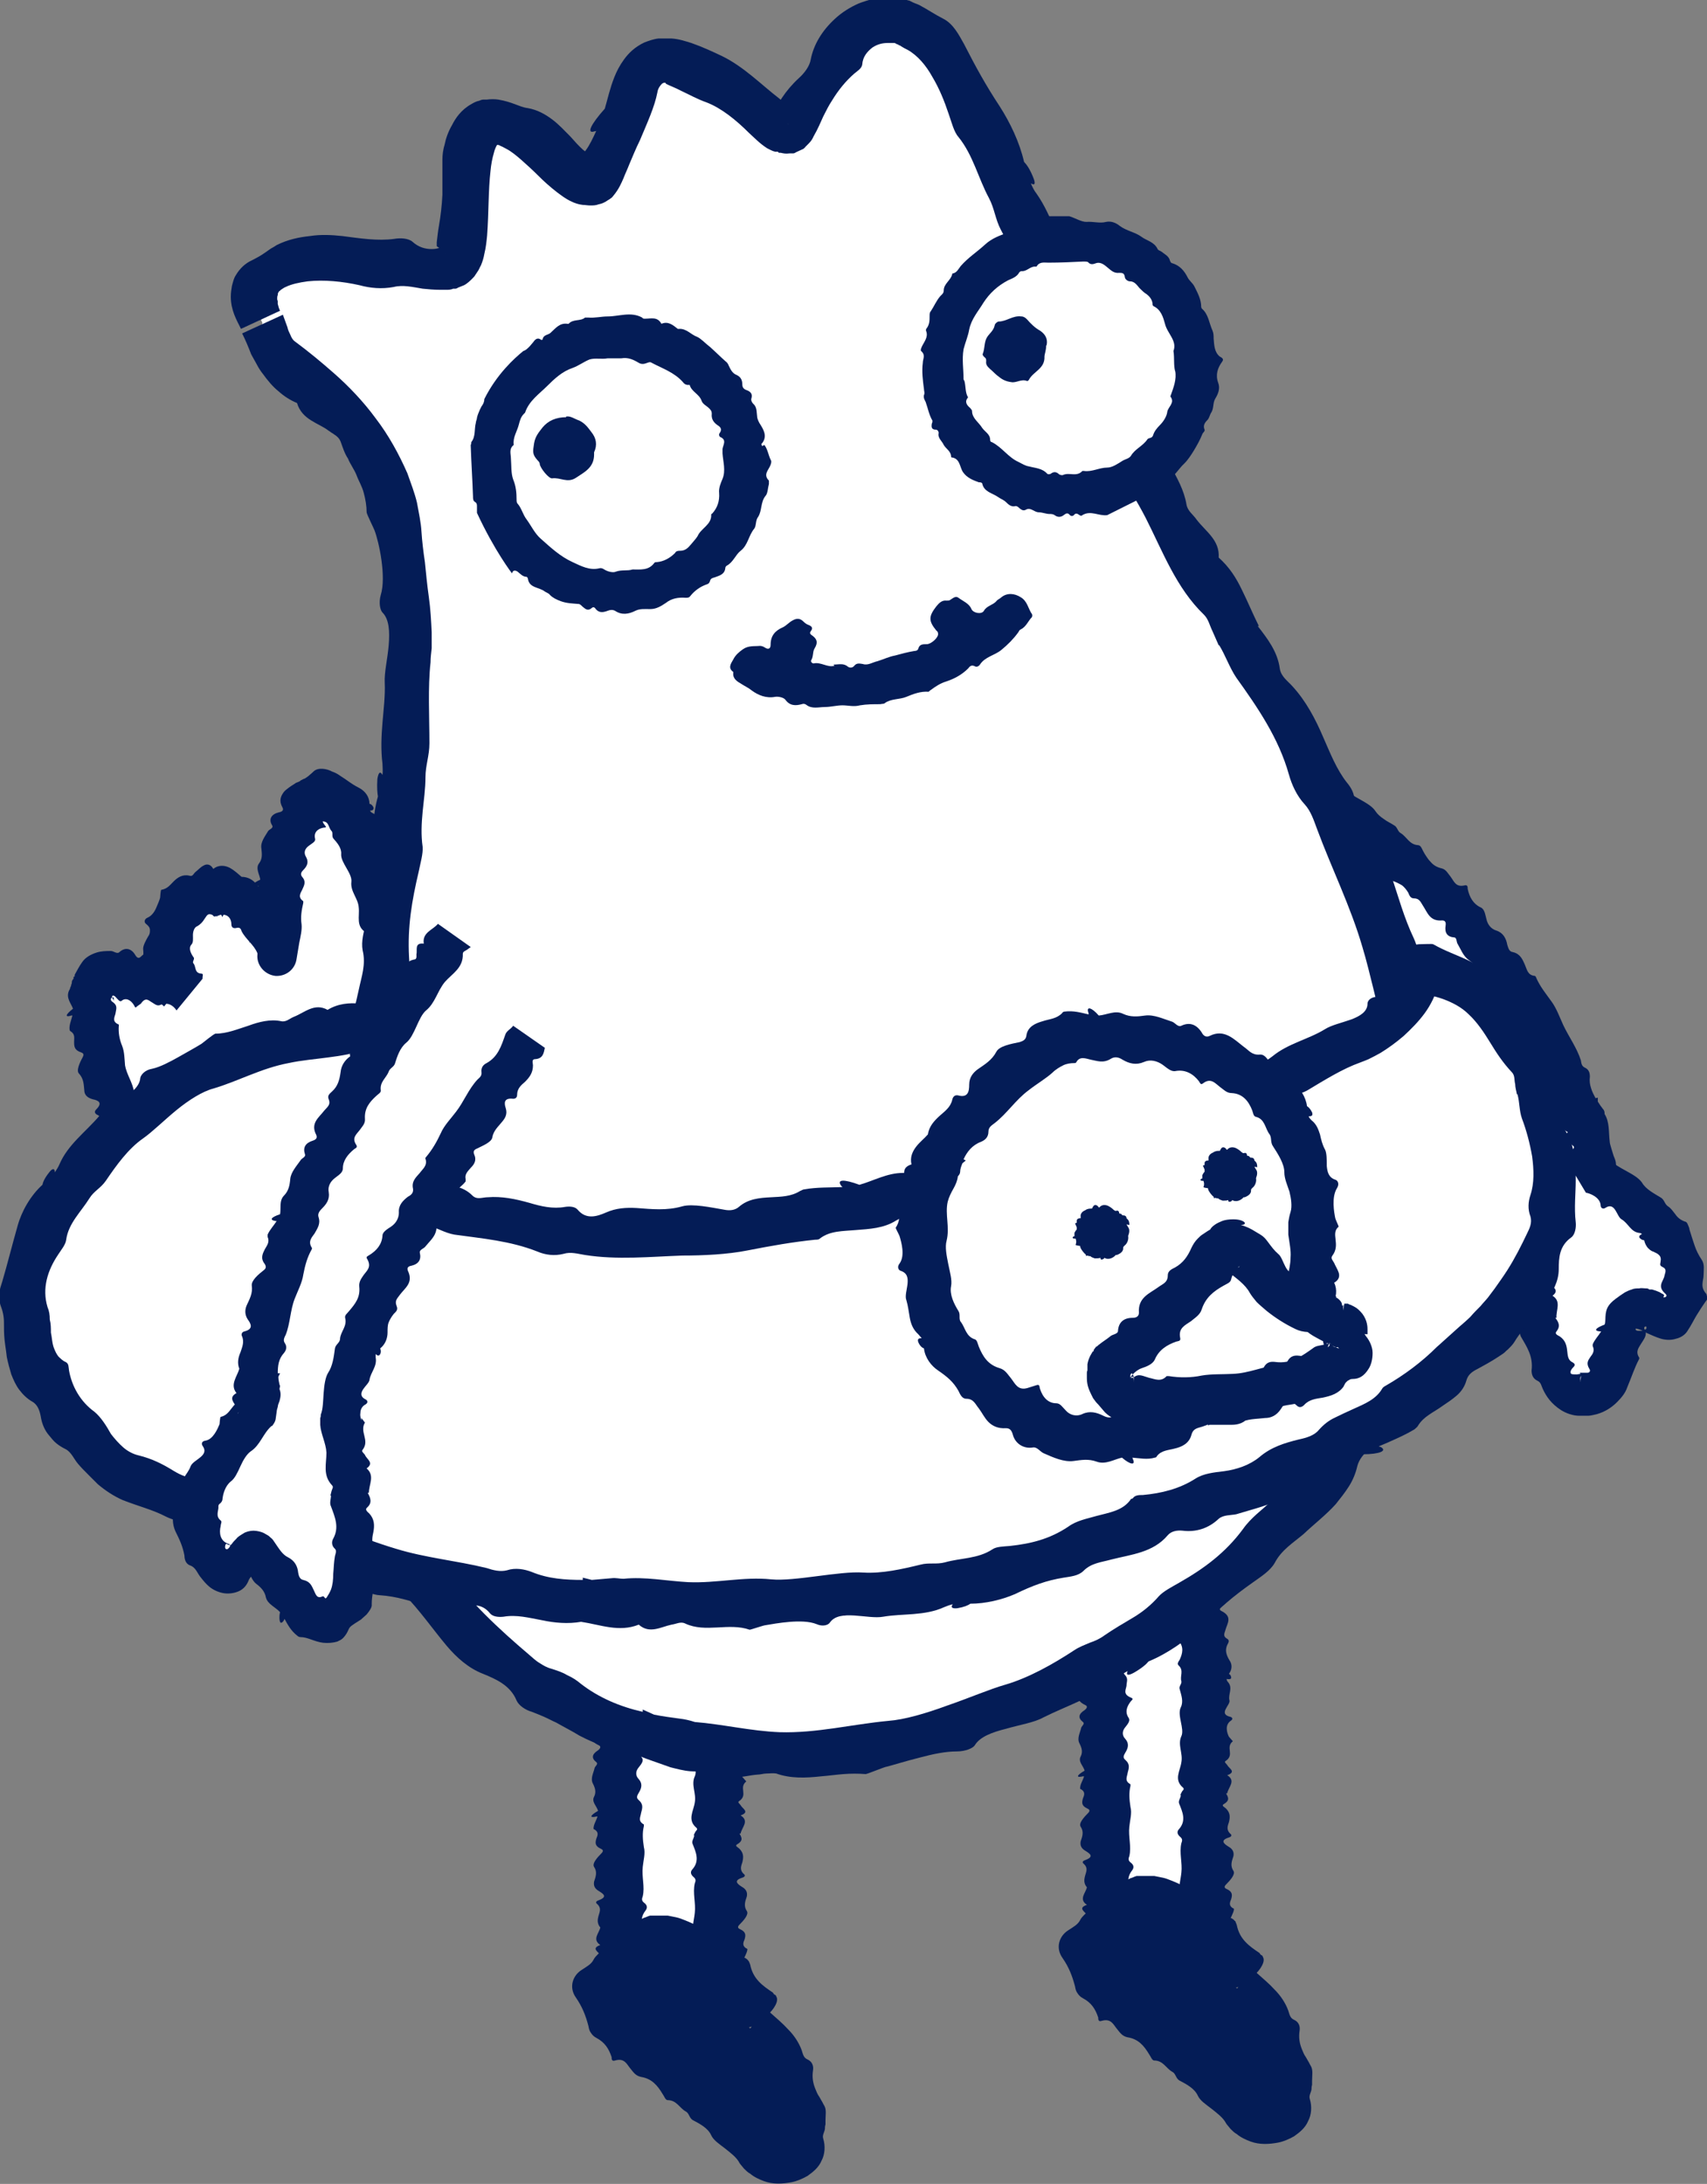 <svg viewBox="0 0 301.7 385.8" version="1.1" xmlns="http://www.w3.org/2000/svg" id="Layer_1">
  
  <rect x="0" y="0" width="301.7" height="385.8" fill="#808080" stroke="none"/>
  
  <defs>
    <style>
      .st0 {
        fill: #fff;
      }

      .st1 {
        fill: #041c56;
      }
    </style>
  </defs>
  <g>
    <g>
      <path d="M68.8,165.6s-6.3-29.1-13-24.5c-6.7,4.6-6.5,25.5-6.5,25.5,0,0-8.4-14.5-15.6-7.1-7.3,7.4-.6,15.7-.6,15.7,0,0-12.8-6.5-15.7-.6-1.1,2.2,1.4,32.4,22.8,37.1,0,0-2.8,29.6,14.1,50.9" class="st0"></path>
      <path d="M24.9,177.3c.9-1.3,1.4-.5,2-.2.5.3.9.7,1.5.4,1.3-.5,2.2.1,2.8,1l4.6-5.6s0,0,0-.2c0-.3.2-.7-.2-.7-1.3-.1-.9-1.2-1.4-1.8-.3-.3.3-.8,0-1.1-.5-.7-.9-1.6-.4-2.2.4-.4.3-1,.3-1.7,0-.6.2-1.4.8-1.6.5-.3.9-.7,1.2-1.2.3-.4.5-.9.9-.9.3,0,.6.1.7.3.2.1.2.2.5,0,0,.1.1.2.2,0,.2,0,.4-.2.7-.2l.2.4.2-.4c.7,0,1.4.6,1.4,1.7,0,.5.3.8,1,.6.6-.1.7.3.8.6.7,1.4,2.2,2.4,2.8,3.9,0,0,0,.2,0,.2-.2,1.9,1.3,3.6,3.2,3.8,1.8.1,3.4-1.1,3.7-2.9l.5-3c.2-1,.5-2.2.4-3.2-.2-1.3,0-2.5.3-3.8,0,0,0-.2,0-.3-1-.7-.5-1.4-.2-2,.3-.7.8-1.4,0-2.3-.4-.5-.1-.9.2-1.2.7-.7,1-1.4.5-2.3-.5-.8-.2-1.5.5-2,.5-.4,1.2-.7,1.1-1.2-.3-1.1.4-1.8,1.5-2,.2,0,.6,0,.3-.3-1-1.2-.2-1.3.1-1.4.1,0,.3,0,.3,0,0,0,0,0-.2,0,0,0-.1,0-.3-.1-.1,0-.3-.2-.3-.3,0,0-.2-.1-.2-.2,0,0,0-.1-.1-.1,0,0,0,0,0,0,0,0,0,0,0,.2,0,0,0,.1,0,.2,0,0,0,.2,0,.3,0,.2-.1.7.2.6,1.2,0,1,1.1,1.6,1.7.3.3,0,.9.3,1.3.7.8,1.5,1.7,1.4,2.8-.1,1.5,2,3.4,1.8,4.9-.2,1.7,1.2,2.9,1.3,4.5.2,1.6-.6,3.4,1.4,4.5.3.2,0,.5,0,.8,0,.2-.1.5-.2.7l7.7-1.7c0-1.2,1-2.7-.7-3.5,1.5-1,0-1.3-.5-1.9-.2-.2-.8-.3-.4-.7,1.3-1.6-.8-2.5.2-4,0-.1-.9-.6-1-.7-.4-.5-1.5-1.9-.6-3,.4-.5,0-.8-.4-.8-2.4.2-.8-2.2-1.3-3-.7-1-.3-2.7-1.8-3.4-.2-.1-.3-.2-.4-.4.5,0,.7-.2.6-.6-.2-.4-.5-.6-.7-.6,0-1.2-.7-2.2-1.8-2.8-.8-.4-1.4-.8-2.1-1.3-.3-.2-.7-.5-1.2-.8-.4-.3-.9-.6-1.5-.8-.9-.5-2.5-.8-3.3,0-.4.4-.7.6-.9.8-.3.2-.5.4-.8.5-.1,0-.2.1-.4.2-.1,0-.2.1-.3.2-.2.1-.4.2-.7.3-.4.3-.8.5-1.2.8-.4.3-.8.6-1,.9-.5.7-.8,1.5-.2,2.6.3.5,0,.8-.6.9-1.3.3-1.9,1.2-1.2,2.3.3.5-.5.7-.7,1-.6,1-1.4,2-1.2,3.1.1,1,.2,1.8-.4,2.6-.7.9.1,2,.2,2.9-1.5.7-1.8,1.2-.5,1.1,0,0,.2,0,.2,0-.3.7-.9,1.4-1,2.2,0,0,0,.2.1.3.7.7.3,1.2.1,1.9-.2.7-.4,1.4.7,2.1.5.3.4.6,0,.9-.7.7-1.7,1.8-1.5,2.6l8.9-2.4s0,0,0,0c-1.1-.8-1.4-1.7-1.8-2.7-.3-.6-.8-1.2-2-1.1-1,0-2,0-1.2-1.6.3-.5,0-.8-.5-.8-1.1-.1-1.5-.9-2.1-1.6-.6-.8-1.5-1.4-2.7-1.4-.6-.5-1.2-1.1-2.1-1.6-.8-.4-1.9-.6-2.9.2-.5-.9-1.2-.9-1.7-.6-.6.3-1,.8-1.4,1.1-.4.3-.5.9-1.1.7-1.2-.3-2.1.3-2.8,1-.7.7-1.1,1.3-2.2,1.5-.1,0-.2,1.3-.2,1.4-.1.4-.4,1.1-.7,1.8-.3.7-.8,1.4-1.5,1.7-.7.3-.6.9-.3,1.1.5.4.7.7.7,1.1,0,.4,0,.7-.3,1.1-.4.7-.9,1.6-.9,2.2.1.8,0,1.6,0,2.4,0,.8.2,1.6.9,2.2.2.2.3.3.4.5-.5,0-.8.1-.7.5.1.5.4.7.7.8-.1,1.3.5,2.4,1.4,3,.4.3.6.4,1,.8l5.3-6.5c-.9-.2-1.5-.4-2.1-1.1-.3-.3-.7-.8-1.3-.4-.9.6-1.3,0-1.9-.4-1.1-.7-2.4-2.1-4.1-.4-.4.4-.7.2-1-.3-.7-1.2-1.8-1.4-2.8-.5-.4.4-1-.2-1.5-.2-.8,0-1.7,0-2.6.3-.9.3-1.9.8-2.5,1.7-.5.7-.9,1.5-1.3,2.2v.3c-.1,0-.2.1-.2.1v.3c-.2.2-.3.4-.3.6,0,.1,0,.3-.1.4,0,.2-.1.4-.2.6,0,.2-.1.3-.2.5-.6,1.3.4,2.3.7,3.2-1.3,1-1.5,1.6-.3,1.2,0,0,.2,0,.2,0-.2.8-.6,1.7-.5,2.5,0,0,0,.2.2.3.8.5.6,1.2.6,1.8,0,.8,0,1.5,1.2,1.9.6.2.5.5.3.9-.5.9-1.2,2.4-.6,2.9.8.9.8,1.9.9,2.9,0,.7.4,1.3,1.5,1.6,1,.2,1.8.6.6,1.8-.4.4-.2.7.1.9,1,.4,1,1.3,1.2,2.1.2,1,.6,1.9,1.8,2.2.4.1,1.1,0,.8.7-.5,1.2.2,1.7.9,2.1h-.1c.6,1.2.4,3.2,2.4,3.1-.7,1.7.8,1.3,1.5,1.5.3.1.9,0,.8.4,0,1.1.5,1.5,1.2,2,.6.4,1.3.7,1.5,1.7,0,.1,1.2,0,1.3,0,.4,0,1,.2,1.6.5.6.3,1.2.7,1.4,1.4.2.7.6.6.9.3.8-.9,1.3-.7,1.9-.2.5.5,1.1,1.1,1.6,1.2.2,0,.5,0,.7.2l-3.5-4.7c-.2,1.2-.7,2.1,0,3.2.1.2.2.3.2.5-.5-.2-.8-.1-.8.2,0,.4.1.7.3.8-.7.9-.6,1.9-.1,2.7.6,1.1.9,2,.4,3.1-.2.4-.5.9.1,1.3.9.5.5,1.1.4,1.8-.2,1.3-1.1,2.7,1.1,3.6.5.2.4.6,0,1-1,.9-1,1.7,0,2.3.4.3-.1.8-.2,1.1,0,1.1-.4,2.2.2,3.1.5.8.9,1.5.7,2.5-.3,1.1.9,1.7,1.3,2.5-1.1,1.2-1.2,1.8,0,1.2,0,0,.1,0,.2-.1,0,.8-.2,1.7,0,2.4,0,0,.1.2.2.2.9.3.8,1,.8,1.7,0,.8.2,1.5,1.5,1.7.6,0,.6.4.5.8-.3,1-.9,2.5-.3,3,1,.7,1.1,1.7,1.3,2.7.2.7.6,1.2,1.6,1.4,1,.1,1.9.3.8,1.7-.4.4-.1.7.2.8,1,.3,1.1,1.1,1.3,1.9.2.9.8,1.7,2,2,.4,0,1.1,0,.9.6-.5,1.3.3,1.7,1,2.1l5.9-4.7c-.3-.4-.2-1.2-.7-1.4-1.3-.8-2.9-1.6-2.5-3.6,0-.6-.1-1-.9-1.1-.6,0-.6-.5-.7-.9-.3-.8-.6-1.6-1.1-2.3-.4-.7-.9-1.5-1.2-2.3-.3-1.1-.4-2.4-1-3.4-.7-1.1-1-2.3-1.2-3.5,0,0,0-.2-.1-.2-1.2-.3-1-1.1-1-1.8,0-.8.2-1.6-1-2.1-.6-.3-.5-.7-.3-1.2.4-.9.4-1.7-.5-2.4-.7-.5-.8-1.3-.4-2.1.3-.6.8-1.3.4-1.7-.8-.9-.6-2,0-3.1.1-.2.5-.5,0-.6-1.6-.5-1.1-1.3-1-2,0-.6.3-1.2-.2-1.7-1.1-1.1-.8-2.3-.3-3.5.2-.3.5-.8.2-1-1-.9-.2-1.9-.5-2.8-.1-.5.5-.9.4-1.4-.2-.6-.3-1.3-.3-1.8v-.5c0-1.7-1.2-3-2.8-3.3-.4,0-.8-.2-1.1-.6-.3-.2-.6-.4-.9-.5-.4-.1-.8-.2-1.2-.2-.4,0-.8-.2-1.2-.3-.4-.1-.7-.4-.8-.6-.4-.6-1-1-1.6-1.2-.6-.3-1.3-.6-1.7-1.1-.4-.5-.7-1.3-1.1-1.9-.4-.6-.9-1-2-1-.4,0-.2-.4-.2-.7v-.7c0,0-.2,0-.2,0-.3-.4-.1-1-.6-1.3-1.3-.8-2.6-1.8-2.1-3.7.1-.5,0-1-.8-1.1-.6-.1-.5-.6-.6-.9-.2-1.7-1.3-3.1-1.6-4.8-.1-1.1-.1-2.4-.5-3.4-.5-1.2-.7-2.4-.6-3.6,0,0,0-.2,0-.2-1.2-.5-.8-1.2-.6-1.9.1-.8.5-1.4-.5-2.1-.5-.3-.3-.8,0-.8,0,0,.1,0,.2,0,0,.2,0,.5,0,.6,0,0,.1,0,.1,0,0,0-.1,0-.3-.4-.3-.6.2-.7.6-.2.3.3.7.9,1,.6.7-.6,1.6-.2,2.2.8.1.2.2.6.5.2Z" class="st1"></path>
    </g>
    <g>
      <g>
        <g>
          <polyline points="194 268.8 196.1 347.3 213.5 352.3 211.7 249.1" class="st0"></polyline>
          <path d="M214,347.4c-1,1.3-1.6.5-2.2.2-.5-.2-1-.7-1.6-.4-1.4.7-2.4,0-3.3-.8-.3-.3-.6-.7-.9-.5-1.2.7-1.8-.3-2.8-.3-.5,0-.7-.7-1.2-.7-1.1,0-2.3,0-3.1-.7-.4-.3-.9-.5-1.5-.6l2.8,3.7c-.2-1.2-.7-2.6-.3-3.5.7-1.5-.3-3-.1-4.6.2-1.2.9-2.4.4-3.6,0-.2.1-.5,0-.7-.2-.4-.3-.7-.5-1.1l.3-.5h-.4c-.3-.9-.3-1.9.5-2.9.3-.4.4-.9-.3-1.4-.5-.4-.3-.8-.2-1.1.4-1.7-.2-3.4,0-5.2.1-1.1.5-2.4.2-3.5-.2-1.3-.3-2.5,0-3.7,0,0,0-.2,0-.3-1.1-.6-.6-1.3-.5-2,.2-.8.5-1.5-.4-2.3-.5-.4-.3-.8,0-1.3.5-.8.7-1.6,0-2.4-.6-.6-.6-1.4,0-2.1.4-.5.9-1.1.6-1.6-.7-1-.4-2,.4-3,.2-.2.5-.4,0-.6-1.5-.6-.9-1.4-.8-2.1,0-.6.3-1.1-.1-1.7-1.1-1.2-.8-2.2-.2-3.4.2-.3.5-.8.2-1-1-.9-.3-1.9-.6-2.8-.2-.5.5-.9.3-1.4-.3-1.1-.7-2.2-.2-3.2.7-1.4-.8-3.8-.2-5.1.7-1.5-.3-3-.1-4.6.2-1.5,1.4-3.1-.3-4.5-.3-.3.1-.5.2-.7l.3-.6-7.9.2c-.2,1.1-1.6,2.2,0,3.2-1.7.6-.3,1.2,0,1.8.1.2.7.5.3.7-1.7,1.1.1,2.4-1.3,3.5,0,0,.7.8.7.8.3.6.9,2-.3,2.8-.5.3-.3.6.1.7,2.3.5,0,2.1.2,2.9.3,1.1-.7,2.2.3,3.3.1.1.2.3.2.5-.5-.1-.8,0-.8.2,0,.4.2.6.4.7-.6.8-.5,1.7,0,2.4.6,1,.8,1.8.4,2.7-.2.4-.5.8,0,1.1.9.5.4,1.1.3,1.6-.3,1.1-1.3,2.3.8,3.3.5.2.3.6-.1.9-1.1.7-1.2,1.4-.3,2.1.4.3-.2.7-.3,1-.2.9-.8,1.9-.3,2.8.4.8.6,1.5.2,2.3-.5.9.5,1.7.7,2.5-1.4.8-1.6,1.3-.3,1,0,0,.2,0,.2,0-.2.7-.7,1.4-.7,2.1,0,0,0,.2.2.2.8.5.5,1.1.3,1.6-.2.7-.3,1.3.8,1.8.5.2.4.5.1.8-.7.7-1.7,1.8-1.3,2.4.6.9.3,1.7,0,2.6-.1.6,0,1.2.9,1.7.8.5,1.5,1-.1,1.6-.6.2-.5.5-.2.7.7.7.4,1.3.2,2-.2.7-.3,1.4.3,2.1-.2,1-1.5,2.1,0,3.1-1.7.6-.3,1.2,0,1.8.1.2.7.5.3.7-1.7,1.1.1,2.4-1.3,3.5,0,0,.7.8.7.8.3.6.9,2-.3,2.8-.5.4-.3.6.1.7.5.1.7.2.9.4l2.7,3.5c.8-.4,1.5,1.3,2.1,1.4,1.1,0,1.9,1.3,3.2.7.2,0,.3,0,.5,0-.3.4-.3.7,0,.8.3.1.6,0,.8-.1.6.8,1.4,1,2.3.8,1.1-.3,1.9-.2,2.7.5.3.3.6.7,1.1.3.8-.7,1.1,0,1.6.2.9.6,1.7,1.7,3.1.6l4.8-3.7c-.1,0-.3-.2-.4-.2-.5-.2-.3-.6.1-.9,1.1-.7,1.2-1.4.3-2.1-.4-.3.3-.7.3-1,.2-.9.8-1.9.4-2.8-.4-.8-.6-1.5-.2-2.3.5-.9-.5-1.7-.7-2.5,1.4-.8,1.6-1.2.3-1,0,0-.2,0-.2,0,.2-.7.7-1.4.8-2.1,0,0,0-.2-.2-.2-.8-.5-.5-1.1-.3-1.6.2-.7.3-1.3-.8-1.8-.5-.2-.4-.5-.1-.8.7-.7,1.7-1.8,1.3-2.4-.6-.9-.3-1.7,0-2.6.1-.6,0-1.2-.9-1.7-.8-.5-1.5-1.1.1-1.6.6-.2.5-.5.2-.7-.7-.7-.4-1.4-.2-2,.2-.8.3-1.6-.5-2.4-.3-.3-.9-.5-.4-.8,1.2-.7.7-1.3.4-1.9h.2c.2-1.1,1.6-2.2,0-3.2,1.7-.6.3-1.2,0-1.8-.1-.2-.6-.5-.3-.7,1.7-1.1-.1-2.4,1.3-3.5,0,0-.7-.8-.7-.8-.3-.6-.8-2,.3-2.8.5-.3.3-.6,0-.7-2.3-.5,0-2.1-.2-2.9-.3-1.1.7-2.2-.3-3.3-.1-.1-.2-.3-.2-.5.5.1.8,0,.8-.2,0-.4-.2-.6-.4-.7.6-.8.6-1.7.1-2.4-.6-1-.8-1.8-.4-2.7.2-.4.5-.8,0-1.1-.9-.5-.4-1.1-.3-1.6.3-1.1,1.3-2.3-.7-3.3-.5-.2-.3-.6.1-.9,1.1-.7,1.2-1.4.3-2.1-.4-.3.3-.7.3-1,.2-.9.8-1.9.4-2.8-.4-.8-.6-1.5-.2-2.3.5-.9-.5-1.7-.7-2.5,1.4-.8,1.6-1.2.3-1,0,0-.2,0-.2,0,.2-.7.7-1.4.8-2.1,0,0,0-.2-.2-.2-.8-.5-.5-1.1-.3-1.6.2-.7.3-1.3-.8-1.8-.5-.2-.4-.5-.1-.8.7-.7,1.7-1.8,1.3-2.4-.6-.9-.3-1.7,0-2.6.1-.6,0-1.2-.9-1.7-.8-.5-1.5-1.1.1-1.6.6-.2.5-.5.2-.7-.7-.7-.4-1.4-.2-2,.2-.8.3-1.6-.5-2.4-.3-.3-.9-.5-.4-.8,1.2-.7.7-1.3.3-2h-7.6c0,.7-.5,1.2-.3,1.7.6,1.5,1.3,3,0,4.5-.4.4-.4.9.2,1.4.5.4.3.8.2,1.1-.4,1.7.2,3.5,0,5.2-.1,1.1-.5,2.4-.3,3.5.2,1.3.3,2.5,0,3.7,0,0,0,.2,0,.3,1.1.6.6,1.3.4,2-.2.8-.6,1.5.4,2.3.5.4.3.8,0,1.3-.5.8-.7,1.6,0,2.4.6.6.5,1.4,0,2.1-.4.5-.9,1.1-.6,1.6.7,1,.3,2-.5,3-.2.2-.5.4,0,.6,1.5.6.9,1.4.8,2.1,0,.6-.4,1.1.1,1.7,1,1.2.7,2.3.2,3.4-.2.3-.5.7-.2,1,1,.9.2,1.9.5,2.8.1.5-.5.9-.3,1.4.3,1.1.7,2.2.2,3.2-.7,1.4.7,3.8.1,5.1-.7,1.5.3,3,0,4.6-.2,1.5-1.4,3.1.3,4.5.3.3-.1.5-.2.7l-.3.6h.1c0,.5-.5,1-.3,1.5.6,1.5,1.3,3,0,4.5-.4.4-.4.9.2,1.4.5.4.3.8.2,1.1-.4,1.7.2,3.5,0,5.2-.1,1.1-.5,2.4-.3,3.5.2,1.3.3,2.5,0,3.7,0,0,0,.2,0,.3,1.1.6.6,1.3.4,2-.2.8-.6,1.5.4,2.3.5.4.3.8,0,1.3-.5.8-.7,1.6,0,2.4.6.6.5,1.4,0,2.1-.4.5-.9,1.1-.6,1.6.6.9.4,1.8-.2,2.7l5.8-4.4c0-.1-.2-.2-.2-.3-.2-.2-.2-.6-.5-.2Z" class="st1"></path>
        </g>
        <g>
          <path d="M218.3,351c5.6,4.1,6.5,7.7,8.6,14.3,1,3.1,1.3,6.9-1.2,8.9-3.4,2.7-7-2.2-10.1-5.2-7.4-7.1-12.5-10.2-19.9-17.3-1.9-1.8-3.8-3.7-4.7-6.2s1.1-3.3,3.4-4.5c1.1-.6,6.1-5.6,7.3-5.6,9.1,0,13,6.8,18.9,13.8" class="st1"></path>
          <path d="M222.6,345c-1.8-1.2-3.5-2.4-4-4.9-.2-.7-.6-1.3-1.6-1.4-.7,0-1-.7-1.4-1.1-.8-1.1-2-2-3.2-2.8-1.3-.7-2.6-1.4-4-2-.4-.2-.9-.4-1.4-.6-.5-.2-1-.4-1.5-.5-.5-.1-1-.2-1.5-.3-.7,0-1.5,0-2.1,0h-.6c0,0-.3,0-.3,0h0c0,.1,0,0,0,0h-.1c-.4.1-.7.3-1.1.4-.7.3-1.4.8-1.9,1.2l-1.3,1c-.4.3-.8.5-1.2.8-.1,0-.2.1-.2.3,0,1.4-1,1.7-1.8,2.1-.2.1-.5.2-.7.3,0,0-.1,0-.1,0,0,0,0,0,0,0h0s0,0,0,0h0c0,0-.4.3-.4.3-.2.1-.4.3-.5.4-.3.3-.6.6-.8,1-.4.8-1.2,1.2-2.1,1.8-1.6,1-2.3,3.1-1,4.9,1.1,1.6,1.7,3.1,2.2,5,.1.6.2.9.5,1.3.2.3.5.6.9.8,1.5.8,2.2,1.9,2.7,3.4,0,.3,0,.8.6.6,1.7-.5,2.1.7,2.7,1.4.5.6.9,1.3,1.9,1.5,1.9.3,2.9,1.5,3.8,3,.3.4.5,1.1.9,1.1,1.6,0,2.1,1.4,3.2,2,.6.3.6,1.1,1.2,1.5,1.3.7,2.7,1.4,3.3,2.7.4.9,1.5,1.6,2.4,2.3,1,.8,2.1,1.6,2.6,2.6.1.2.5.6.8,1,.3.3.7.7,1.1.9.7.6,1.6,1,2.4,1.3,1.6.6,3.3.5,4.9.2,1-.2,1.9-.6,2.8-1.1,1-.7,2-1.5,2.5-2.7.6-1.1.7-2.6.3-3.9-.2-.6.2-1.1.3-1.7,0-.2,0-.5.1-.8v-.7c0,0,0,0,0,0,0-.9.2-1.9-.2-2.6-.2-.3-.3-.6-.5-.9l-.4-.7c-.3-.4-.5-.9-.7-1.4-.4-1-.6-2-.4-3.3.1-.7-.1-1.5-1-1.9-.7-.3-.8-1-1-1.6-.5-1.4-1.4-2.7-2.4-3.7-1-1.1-2.1-2-3.1-2.9l-.3-.3c-.4-.3-1.1,0-1.6.7l-3.4,4.7c-.5.7-.7,1.5-.3,1.6h0c1.2.2,1.7,1.1,2.1,1.9.3.5.7.9,1.7.8.9,0,1.9.3.7,1.6-.4.4-.2.7.1.8.9.5,1,1.4,1,2.3,0,1.1.4,2.1,1.5,2.9.4.2,1.1.5.7,1-.9,1-.4,1.5,0,2.1h-.2c0,.3-.5.4-.7.4-.2,0-.2,0,.5.6-.6-.4-.8-.6-.8-.5,0,0,.2.3.3.5,0,.2.1.3.1.4,0,.2.2.8,0,.4-.5-1-.5-1-.6-.9,0,0-.3,0,0-.7,0,0,0,.1-.2.3-.1.1-.3.3-.3.3,0,0,0,0-.1,0,0,0-.2,0-.3-.1-.2-.1-.5-.3-.8-.5-.5-.5-.9-1.1-.9-1.9,0-.7-.4-.9-.8-.7-1.1.5-1.6,0-2-.7-.4-.7-.6-1.7-1.1-2-1.3-.8-1.9-2.7-3.7-2.9-.2,0-.4-.1-.6-.3.5-.2.6-.5.3-.8-.4-.4-.7-.4-1-.4-.5-1.2-1.4-1.9-2.5-2.2-1.4-.4-2.4-1-3.1-2.1-.3-.5-.5-1.1-1.2-.9-1.1.2-1.3-.6-1.8-1.2-.9-1.2-1.3-3-3.8-2.5-.6.1-.8-.3-.7-.9,0-1.4-.4-2.1-1.6-2.1-.3,0-.3-.2-.4-.4,0-.1,0-.2,0-.3,0-.1,0-.1,0-.2,0-.2.2-.3.3-.4,0,0,.1,0-.1-.2-.2,0-.4-.2-.4-.3,0,0,.1-.1.4,0,.5.2,0,0,.2-.6.3-.3.6-.6,1-.9,1.9.2,2.5,0,1.4-.7,0,0-.1,0-.2-.1.9-.4,1.9-.7,2.6-1.3,0,0,.1-.2.1-.4,0-.5.2-.8.5-1,.1,0,.3-.2.4-.2.1,0,.2,0,.2,0,.3,0,.2.2.3-.9,0-.3.1-.4.2-.4.1,0,0,0,.3.3.3.4.7.9,1,1.3.3.4.6.6.9.6.5-.1.9,0,1.3.2.4.2.6.6.9.9.4.4.9.7,2,.4.9-.3,2-.2,1.3,1.4-.2.5,0,.8.4.8,1.1.1,1.4,1,1.8,1.8.5,1,1.1,1.9,2.4,2.2.4.1,1.2,0,1,.7,0,.4-.1.7,0,.9.3,1.2,2.3.9,4-.6l.9-.8c1.4-1.2,2.2-2.7,1.7-3.4,0-.2-.2-.3-.4-.4Z" class="st1"></path>
        </g>
      </g>
      <g>
        <path d="M224.6,134.3c54,33.7,57.6,73,57.6,73,0,0,12.2,7.8,14.4,13.4,2.2,5.6,0,15.6-5.6,11.1-5.6-4.5-4.5,15.6-12.3,14.4-7.8-1.1-10.2-33.4-10.2-33.4,0,0-12.7-34.1-43.2-48.7" class="st0"></path>
        <path d="M301.6,228.6c-1.2-1.3-.5-2.3-.5-3.4,0-.9.2-1.8-.3-2.6-.6-.9-1-1.7-1.3-2.6-.3-.9-.6-1.8-.9-2.8,0-.3-.2-.6-.3-.9-.1-.3-.3-.5-.5-.5-.8-.3-1.3-.7-1.7-1.3-.4-.5-.8-1.1-1.3-1.4-.6-.4-.6-1.1-1.2-1.5-1.3-.8-2.7-1.5-3.4-2.7-1.1-1.6-4.4-2.5-5.6-4-.2-.2-.3-.4-.5-.5l1.6,2.7c0-.6,0-1.1-.1-1.5,0-.5-.2-.9-.4-1.4-.1-.4-.3-.9-.4-1.3-.1-.4-.3-.9-.3-1.3-.2-1.6,0-3.4-.9-4.8,0-.3,0-.6-.3-.9-.3-.4-.6-.8-.9-1.3v-.7s-.4.1-.4.1c-.3-.6-.6-1.1-.8-1.8-.2-.6-.3-1.3-.2-2,0-.7-.2-1.3-.9-1.6-.6-.3-.6-.8-.7-1.3-.7-2.2-2.1-4.1-3.1-6.2-.6-1.3-1.2-3-2.1-4.2-1-1.4-2-2.6-2.7-4.2,0-.1-.1-.2-.2-.3-1.3-.1-1.4-1.1-1.8-2-.4-.9-.8-1.9-2.1-2.2-.7-.1-.8-.7-1-1.3-.2-1.1-.7-2.1-1.9-2.5-1-.3-1.6-1.1-1.8-2.1-.2-.7-.3-1.7-1-2-1.3-.6-2-1.8-2.3-3.3,0-.3,0-.7-.5-.6-1.6.4-1.9-.7-2.5-1.5-.5-.6-.8-1.3-1.6-1.5-.9-.2-1.5-.6-2-1.2-.3-.3-.5-.6-.7-.9-.2-.3-.4-.6-.6-1-.2-.4-.4-1-.9-1-1.5-.1-2-1.5-3-2.1-.6-.3-.6-1.1-1.2-1.4-.6-.4-1.3-.7-1.8-1.1-.6-.4-1.1-.8-1.5-1.4-1-1.6-4.3-2.5-5.4-4-1.2-1.8-3.4-2.1-4.9-3.4-1.5-1.3-2.6-3.3-5-3.1-.4,0-.5-.4-.7-.7l-.5-.7-3.8,6c1,.9,1.4,2.7,3.3,2.3-.2,1.7,1.1,1.1,1.9,1.2.3,0,.8-.1.9.3.3,2,2.5,1.6,2.9,3.4,0,.1,1.1,0,1.2.1.7.2,2.5,1,2.6,2.4,0,.6.5.7.8.5,1.8-1.2,2,1.6,3,2.1.3.2.6.4.8.6.2.3.5.5.7.8.5.5,1,1,1.8,1.1.2,0,.4.1.6.2-.4.2-.6.4-.3.7.3.3.6.4.9.4.4,1.1,1.2,1.8,2.2,2.1.6.2,1.2.5,1.7.8.4.3.8.8,1.1,1.3.2.5.4,1,1,1,1,0,1.2.7,1.6,1.3.8,1.2,1.2,2.8,3.4,2.6.5,0,.7.3.6.9-.2,1.3.3,2,1.5,2.1.5,0,.4.8.6,1.1.6,1,1,2.2,2,2.9.8.6,1.6,1.2,1.8,2.2.3,1.1,1.6,1.4,2.4,2.1-.4,1.5-.3,2.1.5,1.2,0,0,0-.1.1-.2.3.8.4,1.8.8,2.5,0,0,.2.1.3.2.9.2,1.1.9,1.3,1.5.3.8.6,1.5,1.8,1.6.5,0,.7.4.6.9,0,1.1-.3,2.6.4,3.1,1,.7,1.2,1.8,1.5,2.8.2.7.6,1.3,1.7,1.5.9.2,1.9.6.7,1.9-.4.4-.2.7.2.9.9.5,1,1.4,1.1,2.2.2.9.4,1.7,1.2,2.4.1.6,0,1.3,0,2,0,.6.3,1.2,1.1,1.6-1.2,1.1.2,1.4.6,2.1.2.3.7.4.4.8-.6.8-.4,1.5-.2,2.2.2.7.4,1.4-.1,2,0,0,.1.2.3.3.2.2.3.3.4.3l1.8,3s0,0,0,0c.7.1,2.5.8,2.6,2.2,0,.6.5.7.8.5,1.8-1.2,2,1.5,2.9,2,1.2.7,1.6,2.2,3.1,2.4.2,0,.4.1.5.2-.4.2-.6.4-.4.7.3.3.6.4.8.4.1.5.3.9.6,1.3.3.3.6.6,1,.7.2.1.4.2.6.3,0,0,.2.1.3.2,0,0,.1.1.2.2.2.2.3.6.2,1,0,.4-.3.7.3,1,.9.4.5,1,.4,1.5-.1.6-.5,1.1-.6,1.6-.1.5,0,1,.8,1.7.3.3.1.6-.4.6-.6,0-.9,0-1,0,0,0,0,0,0,0,0,0,0,0,0,0,0,0,.1.1.2.2.1.1.2.2.3.4,0,0,.1.2.2.3.2.3.2.4.2.3,0-.1,0-.2,0-.3,0-.2,0-.3,0-.5,0-.2.1-.4.2-.7,0,0,0,0,0-.1,0,0,0-.1-.2-.2,0,0,0,0,0,0h0s-.2-.1-.2-.1c-.3-.2-.5-.3-.8-.4-.2-.1-.6-.2-.9-.3h-.5c-.2-.2-.4-.2-.6-.2-.4,0-.8-.1-1.2,0-.4,0-.9,0-1.3.2-.4.1-.8.3-1.2.5-.3.2-.6.4-.9.6-.3.2-.5.4-.7.5-.2.2-.4.3-.6.5-.9.8-1.1,1.5-1.2,2.2-.1.7,0,1.4-.2,1.9-1.6.6-2,1.1-.8,1.2,0,0,.2,0,.2,0-.5.8-1.2,1.5-1.5,2.3,0,0,0,.2,0,.3.4.8,0,1.4-.4,1.9-.4.6-.8,1.1-.2,2.1.3.4,0,.7-.3.7-.4,0-.9,0-1.2,0,0,0-.1,0-.2,0,0,0,0,0,0,0,.2.3.2.3.3.5h0c0,.1,0,.1,0,.1,0,0,0,0,0,0,0,0,0-.2,0-.2,0,0,0,0,0-.1,0,0,0,0,0,0h0s0,0,0,0h0s0,0,0,0c0-.2-.3,2.1-.2,1.1h0s0,0,0,0h0s0,0,0,0h0c0-.1,0-.1,0-.2,0,0,0-.1,0-.2,0-.2.1-.4.2-.5,0-.1.1-.2.2-.3,0,0,0,0,0,0,0,0,0,0-.1,0-.2,0-.4,0-.9.1-.4,0-.8,0-1-.1-.2-.2-.2-.6.4-1.2.4-.4.2-.6-.1-.8-.9-.4-.9-1.2-1-2-.1-1-.3-1.9-1.3-2.6-.3-.2-1-.4-.6-.9.8-1,.3-1.7-.2-2.4h.2c-.1-1.4.9-2.9-.7-3.9,1.3-1,0-1.5-.4-2.2-.2-.3-.7-.5-.4-.9,1.3-1.6-.5-2.9.6-4.5,0,0-.7-.9-.8-1-.3-.7-1-2.4,0-3.5.4-.5.2-.8-.2-.9-1.7-.4-.8-1.9-.5-2.9l-.2-1.1c0-.3,0-.6-.2-.7-.8-1.3-.6-3-2-4-.2-.1-.3-.3-.4-.5.5,0,.7-.2.5-.5-.2-.5-.5-.6-.7-.7,0-1.2-.5-2.2-1.3-2.9-1.1-.9-1.8-1.8-2-3.1-.1-.5-.1-1.1-.8-1.3-1.1-.2-1-1-1.3-1.7-.5-1.4-.6-3.2-2.9-3.4-.5,0-.7-.5-.5-1,.3-1.3-.1-2.1-1.4-2.4-.5-.1-.3-.9-.5-1.2-.6-1.1-1-2.4-2-3.2-.9-.6-1.6-1.3-2-2.3-.4-1.2-1.8-1.4-2.6-2.1.3-1.6,0-2.2-.6-1.2,0,0,0,.1-.1.2-.5-.8-.8-1.8-1.4-2.5,0,0-.2-.1-.3-.1-1,0-1.3-.8-1.7-1.4-.5-.7-1.1-1.4-2.3-1.1-.6.1-.8-.2-.9-.7-.3-1.1-.7-2.8-1.5-3-1.3-.4-2-1.3-2.8-2.2-.5-.6-1.2-1-2.3-.8-1,.2-2,.3-1.7-1.3,0-.5-.3-.7-.7-.7-1.1,0-1.7-.7-2.4-1.4-.8-.8-1.8-1.3-3.1-1.2-.4,0-1,.4-1.2-.3-.3-1.4-1.3-1.4-2.2-1.6l-2.9,6.1c.6.3.9,1,1.6,1.1.9.2,1.9.4,2.7.7.4.2.8.4,1.2.7.3.3.6.7.9,1.2.3.6.7.9,1.5.8.6-.1.9.3,1.2.6.8.7,1.6,1.3,2.5,2,.9.6,1.8,1.2,2.5,1.9,1,1,1.9,2.3,3,3.1,1.3.9,2.4,1.9,3.2,3.2,0,0,.1.2.3.2,1.3-.1,1.5.8,2,1.5.5.8.8,1.8,2.1,1.9.6,0,.8.6,1,1.2.3,1,.7,1.9,1.9,2.3.9.3,1.5,1.1,1.6,2.1,0,.7,0,1.6.7,2,1.2.7,1.7,1.9,1.7,3.3,0,.3-.1.7.3.6,1.6,0,1.6,1,2,1.8.3.6.4,1.4,1.1,1.7,1.6.8,2,2.1,2.2,3.7,0,.4,0,1,.4,1.2,1.3.6,1.2,2,1.9,2.9.4.5,0,1.2.4,1.7.7,1,1.5,2.1,1.6,3.1l-.2-.9c0,.1,0,.3,0,.4-.5,1.9,1.1,4.9.8,6.7-.4,2.1.7,3.9.9,5.9.1,2-.6,4.2,1.3,5.9.3.3,0,.7,0,1v.9c0,0,0,0,0,0,.1.7-.1,1.4.2,2,1.1,1.9,2.2,3.5,1.9,6,0,.7.2,1.4,1,1.8.7.3.7.9,1,1.5.6,1.3,1.5,2.6,3.2,3.7.5.3.9.5,1.5.7.6.2,1.2.3,1.7.3.5,0,1,0,1.6,0,.5,0,1.1-.2,1.6-.3,1.4-.4,2.6-1.2,3.5-2.1.9-.9,1.5-1.7,1.8-2.6.8-1.9,1.3-3.5,2.1-5,0-.1.1-.2,0-.3-.7-1.1,0-1.8.4-2.5.5-.8,1.1-1.5.6-2.4-.3-.5.2-.7.3-.5,0,0,0,0,0,0,0,0,0,.1,0,.2,0,.1,0,.2-.3.3-.1.1-.3.2-.5.2-.2,0-.4,0-.6,0-.1,0-.3,0-.4-.1,0,0-.1,0-.1-.1,0,0,0,0,0-.1h0c0,0,0-.1,0-.1,0,0,0,0,.1,0,.6.1,1.2.4,1.9.8.7.3,1.5.7,2.5,1,.7.2,1.7.3,2.6,0,.9-.2,1.6-.7,2-1.3.8-1.2,1.2-2.1,1.7-2.9.5-.8,1-1.6,1.5-2.3.2-.3.6-.6.3-1Z" class="st1"></path>
      </g>
      <g>
        <g>
          <polyline points="108 275.9 110.1 354.3 127.5 359.4 125.8 256.2" class="st0"></polyline>
          <path d="M128,354.5c-1,1.3-1.6.5-2.2.2-.5-.2-1-.7-1.6-.4-1.4.7-2.4,0-3.3-.8-.3-.3-.6-.7-.9-.5-1.2.7-1.8-.3-2.8-.3-.5,0-.7-.7-1.2-.7-1.1,0-2.3,0-3.1-.7-.4-.3-.9-.5-1.5-.6l2.8,3.7c-.2-1.2-.7-2.6-.3-3.5.7-1.5-.3-3-.1-4.6.2-1.2.9-2.4.4-3.6,0-.2.1-.5,0-.7-.2-.4-.3-.7-.5-1.1l.3-.5h-.4c-.3-.9-.3-1.9.5-2.9.3-.4.4-.9-.3-1.4-.5-.4-.3-.8-.2-1.1.4-1.7-.2-3.4,0-5.2.1-1.1.5-2.4.2-3.5-.2-1.3-.3-2.5,0-3.7,0,0,0-.2,0-.3-1.1-.6-.6-1.3-.5-2,.2-.8.5-1.5-.4-2.3-.5-.4-.3-.8,0-1.3.5-.8.7-1.6,0-2.4-.6-.6-.6-1.4,0-2.1.4-.5.9-1.1.6-1.6-.7-1-.4-2,.4-3,.2-.2.5-.4,0-.6-1.5-.6-.9-1.4-.8-2.1,0-.6.3-1.1-.1-1.7-1.1-1.2-.8-2.2-.2-3.4.2-.3.5-.8.2-1-1-.9-.3-1.9-.6-2.8-.2-.5.5-.9.3-1.4-.3-1.1-.7-2.2-.2-3.2.7-1.4-.8-3.8-.2-5.1.7-1.5-.3-3-.1-4.6.2-1.5,1.4-3.1-.3-4.5-.3-.3.1-.5.2-.7l.3-.6-7.9.2c-.2,1.1-1.6,2.2,0,3.2-1.7.6-.3,1.2,0,1.8.1.2.7.5.3.7-1.7,1.1.1,2.4-1.3,3.5,0,0,.7.8.7.8.3.6.9,2-.3,2.8-.5.3-.3.6.1.7,2.3.5,0,2.1.2,2.9.3,1.1-.7,2.2.3,3.3.1.1.2.3.2.5-.5-.1-.8,0-.8.2,0,.4.2.6.4.7-.6.8-.5,1.7,0,2.4.6,1,.8,1.8.4,2.7-.2.4-.5.8,0,1.1.9.5.4,1.1.3,1.6-.3,1.1-1.3,2.3.8,3.3.5.2.3.6-.1.9-1.1.7-1.2,1.4-.3,2.1.4.3-.2.7-.3,1-.2.9-.8,1.9-.3,2.8.4.8.6,1.5.2,2.3-.5.9.5,1.7.7,2.5-1.4.8-1.6,1.3-.3,1,0,0,.2,0,.2,0-.2.7-.7,1.4-.7,2.1,0,0,0,.2.2.2.8.5.5,1.1.3,1.6-.2.7-.3,1.3.8,1.8.5.2.4.5.1.8-.7.7-1.7,1.8-1.3,2.4.6.9.3,1.7,0,2.6-.1.6,0,1.2.9,1.7.8.5,1.5,1-.1,1.6-.6.2-.5.5-.2.7.7.7.4,1.3.2,2-.2.7-.3,1.4.3,2.1-.2,1-1.5,2.1,0,3.1-1.7.6-.3,1.2,0,1.8.1.2.7.5.3.7-1.7,1.1.1,2.4-1.3,3.5,0,0,.7.8.7.8.3.6.9,2-.3,2.8-.5.4-.3.6.1.7.5.1.7.2.9.4l2.7,3.5c.8-.4,1.5,1.3,2.1,1.4,1.1,0,1.9,1.3,3.2.7.2,0,.3,0,.5,0-.3.4-.3.7,0,.8.3.1.6,0,.8-.1.6.8,1.4,1,2.3.8,1.1-.3,1.9-.2,2.7.5.3.3.6.7,1.1.3.8-.7,1.1,0,1.6.2.9.6,1.7,1.7,3.1.6l4.8-3.7c-.1,0-.3-.2-.4-.2-.5-.2-.3-.6.1-.9,1.1-.7,1.2-1.4.3-2.1-.4-.3.3-.7.3-1,.2-.9.8-1.9.4-2.8-.4-.8-.6-1.5-.2-2.3.5-.9-.5-1.7-.7-2.5,1.4-.8,1.6-1.2.3-1,0,0-.2,0-.2,0,.2-.7.7-1.4.8-2.1,0,0,0-.2-.2-.2-.8-.5-.5-1.1-.3-1.6.2-.7.3-1.3-.8-1.8-.5-.2-.4-.5-.1-.8.7-.7,1.7-1.8,1.3-2.4-.6-.9-.3-1.7,0-2.6.1-.6,0-1.2-.9-1.7-.8-.5-1.5-1.1.1-1.6.6-.2.5-.5.2-.7-.7-.7-.4-1.4-.2-2,.2-.8.3-1.6-.5-2.4-.3-.3-.9-.5-.4-.8,1.2-.7.7-1.3.4-1.9h.2c.2-1.1,1.6-2.2,0-3.2,1.7-.6.3-1.2,0-1.8-.1-.2-.6-.5-.3-.7,1.7-1.1-.1-2.4,1.3-3.5,0,0-.7-.8-.7-.8-.3-.6-.8-2,.3-2.8.5-.3.3-.6,0-.7-2.3-.5,0-2.1-.2-2.9-.3-1.1.7-2.2-.3-3.3-.1-.1-.2-.3-.2-.5.5.1.8,0,.8-.2,0-.4-.2-.6-.4-.7.6-.8.6-1.7.1-2.4-.6-1-.8-1.8-.4-2.7.2-.4.5-.8,0-1.1-.9-.5-.4-1.1-.3-1.6.3-1.1,1.3-2.3-.7-3.3-.5-.2-.3-.6.1-.9,1.1-.7,1.2-1.4.3-2.1-.4-.3.3-.7.3-1,.2-.9.8-1.9.4-2.8-.4-.8-.6-1.5-.2-2.3.5-.9-.5-1.7-.7-2.5,1.4-.8,1.6-1.2.3-1,0,0-.2,0-.2,0,.2-.7.7-1.4.8-2.1,0,0,0-.2-.2-.2-.8-.5-.5-1.1-.3-1.6.2-.7.3-1.3-.8-1.8-.5-.2-.4-.5-.1-.8.7-.7,1.7-1.8,1.3-2.4-.6-.9-.3-1.7,0-2.6.1-.6,0-1.2-.9-1.7-.8-.5-1.5-1.1.1-1.6.6-.2.5-.5.2-.7-.7-.7-.4-1.4-.2-2,.2-.8.3-1.6-.5-2.4-.3-.3-.9-.5-.4-.8,1.2-.7.7-1.3.3-2h-7.6c0,.7-.5,1.2-.3,1.7.6,1.5,1.3,3,0,4.5-.4.4-.4.9.2,1.4.5.4.3.8.2,1.1-.4,1.7.2,3.5,0,5.2-.1,1.1-.5,2.4-.3,3.5.2,1.3.3,2.5,0,3.7,0,0,0,.2,0,.3,1.1.6.6,1.3.4,2-.2.8-.6,1.5.4,2.3.5.4.3.8,0,1.3-.5.8-.7,1.6,0,2.4.6.6.5,1.4,0,2.1-.4.5-.9,1.1-.6,1.6.7,1,.3,2-.5,3-.2.2-.5.4,0,.6,1.5.6.9,1.4.8,2.1,0,.6-.4,1.1.1,1.7,1,1.2.7,2.3.2,3.4-.2.3-.5.7-.2,1,1,.9.2,1.9.5,2.8.1.5-.5.9-.3,1.4.3,1.1.7,2.2.2,3.2-.7,1.4.7,3.8.1,5.1-.7,1.5.3,3,0,4.6-.2,1.5-1.4,3.1.3,4.5.3.3-.1.5-.2.7l-.3.6h.1c0,.5-.5,1-.3,1.5.6,1.5,1.3,3,0,4.5-.4.4-.4.9.2,1.4.5.4.3.8.2,1.1-.4,1.7.2,3.5,0,5.2-.1,1.1-.5,2.4-.3,3.5.2,1.3.3,2.5,0,3.7,0,0,0,.2,0,.3,1.1.6.6,1.3.4,2-.2.8-.6,1.5.4,2.3.5.4.3.8,0,1.3-.5.8-.7,1.6,0,2.4.6.6.5,1.4,0,2.1-.4.5-.9,1.1-.6,1.6.6.9.4,1.8-.2,2.7l5.8-4.4c0-.1-.2-.2-.2-.3-.2-.2-.2-.6-.5-.2Z" class="st1"></path>
        </g>
        <g>
          <path d="M132.3,358.1c5.6,4.1,6.5,7.7,8.6,14.3,1,3.1,1.3,6.9-1.2,8.9-3.4,2.7-7-2.2-10.1-5.2-7.4-7.1-12.5-10.2-19.9-17.3-1.9-1.8-3.8-3.7-4.7-6.2-.9-2.5,1.1-3.3,3.4-4.5,1.1-.6,6.1-5.6,7.3-5.6,9.1,0,13,6.8,18.9,13.8" class="st1"></path>
          <path d="M136.6,352c-1.8-1.2-3.5-2.4-4-4.9-.2-.7-.6-1.3-1.6-1.4-.7,0-1-.7-1.4-1.1-.8-1.1-2-2-3.2-2.8-1.3-.7-2.6-1.4-4-2-.4-.2-.9-.4-1.4-.6-.5-.2-1-.4-1.5-.5-.5-.1-1-.2-1.5-.3-.7,0-1.5,0-2.1,0h-.6c0,0-.3,0-.3,0h0c0,.1,0,0,0,0h-.1c-.4.1-.7.3-1.1.4-.7.3-1.4.8-1.9,1.2l-1.3,1c-.4.3-.8.5-1.2.8-.1,0-.2.1-.2.3,0,1.4-1,1.7-1.8,2.1-.2.1-.5.2-.7.3,0,0-.1,0-.1,0,0,0,0,0,0,0h0s0,0,0,0h0c0,0-.4.3-.4.3-.2.1-.4.3-.5.4-.3.3-.6.6-.8,1-.4.8-1.2,1.2-2.1,1.8-1.6,1-2.3,3.1-1,4.9,1.1,1.6,1.7,3.1,2.2,5,.1.6.2.9.5,1.3.2.3.5.6.9.8,1.5.8,2.2,1.9,2.7,3.4,0,.3,0,.8.6.6,1.7-.5,2.1.7,2.7,1.4.5.6.9,1.3,1.9,1.5,1.9.3,2.9,1.5,3.8,3,.3.4.5,1.1.9,1.1,1.6,0,2.1,1.4,3.2,2,.6.3.6,1.1,1.2,1.5,1.3.7,2.7,1.4,3.3,2.7.4.9,1.5,1.6,2.4,2.3,1,.8,2.1,1.6,2.6,2.6.1.2.5.6.8,1,.3.3.7.7,1.1.9.7.6,1.6,1,2.4,1.3,1.6.6,3.3.5,4.9.2,1-.2,1.9-.6,2.8-1.1,1-.7,2-1.5,2.5-2.7.6-1.1.7-2.6.3-3.9-.2-.6.2-1.1.3-1.7,0-.2,0-.5.1-.8v-.7c0,0,0,0,0,0,0-.9.2-1.9-.2-2.6-.2-.3-.3-.6-.5-.9l-.4-.7c-.3-.4-.5-.9-.7-1.4-.4-1-.6-2-.4-3.3.1-.7-.1-1.5-1-1.9-.7-.3-.8-1-1-1.6-.5-1.4-1.4-2.7-2.4-3.7-1-1.1-2.1-2-3.1-2.9l-.3-.3c-.4-.3-1.1,0-1.6.7l-3.4,4.7c-.5.7-.7,1.5-.3,1.6h0c1.2.2,1.7,1.1,2.1,1.9.3.5.7.9,1.7.8.9,0,1.9.3.7,1.6-.4.4-.2.7.1.8.9.5,1,1.4,1,2.3,0,1.1.4,2.1,1.5,2.9.4.2,1.1.5.7,1-.9,1-.4,1.5,0,2.1h-.2c0,.3-.5.4-.7.4-.2,0-.2,0,.5.6-.6-.4-.8-.6-.8-.5,0,0,.2.3.3.5,0,.2.1.3.1.4,0,.2.2.8,0,.4-.5-1-.5-1-.6-.9,0,0-.3,0,0-.7,0,0,0,.1-.2.3-.1.1-.3.3-.3.3,0,0,0,0-.1,0,0,0-.2,0-.3-.1-.2-.1-.5-.3-.8-.5-.5-.5-.9-1.1-.9-1.9,0-.7-.4-.9-.8-.7-1.1.5-1.6,0-2-.7-.4-.7-.6-1.7-1.1-2-1.3-.8-1.9-2.7-3.7-2.9-.2,0-.4-.1-.6-.3.5-.2.6-.5.3-.8-.4-.4-.7-.4-1-.4-.5-1.2-1.4-1.9-2.5-2.2-1.4-.4-2.4-1-3.1-2.1-.3-.5-.5-1.1-1.2-.9-1.1.2-1.3-.6-1.8-1.2-.9-1.2-1.3-3-3.8-2.5-.6.1-.8-.3-.7-.9,0-1.4-.4-2.1-1.6-2.1-.3,0-.3-.2-.4-.4,0-.1,0-.2,0-.3,0-.1,0-.1,0-.2,0-.2.2-.3.3-.4,0,0,.1,0-.1-.2-.2,0-.4-.2-.4-.3,0,0,.1-.1.4,0,.5.2,0,0,.2-.6.3-.3.6-.6,1-.9,1.9.2,2.5,0,1.4-.7,0,0-.1,0-.2-.1.9-.4,1.9-.7,2.6-1.3,0,0,.1-.2.1-.4,0-.5.2-.8.5-1,.1,0,.3-.2.4-.2.1,0,.2,0,.2,0,.3,0,.2.2.3-.9,0-.3.1-.4.2-.4.1,0,0,0,.3.3.3.4.7.9,1,1.3.3.4.6.6.9.6.5-.1.9,0,1.3.2.4.2.6.6.9.9.4.4.9.7,2,.4.9-.3,2-.2,1.3,1.4-.2.5,0,.8.4.8,1.1.1,1.4,1,1.8,1.8.5,1,1.1,1.9,2.4,2.2.4.1,1.2,0,1,.7,0,.4-.1.7,0,.9.3,1.2,2.3.9,4-.6l.9-.8c1.4-1.2,2.2-2.7,1.7-3.4,0-.2-.2-.3-.4-.4Z" class="st1"></path>
        </g>
      </g>
      <g>
        <path d="M46.3,57.2c7.8,17,23.8,10.5,25.9,49.6,2.1,39.1-9.1,96.3-10,98.4-16,41.5,13.5,79.6,29.8,91,30.9,21.6,85.4,20.6,135.2-27.8,53.2-51.8,7.5-130-11.5-161.1C174.2,39.3,171,0,155.5,4.3c-8.3,2.3-12.9,16.8-15.4,18.7-2.5,1.9-16.7-13.3-23.1-11.3-6.4,2-7.5,19.6-12,20.6-4.5,1-11.7-12.4-18.3-10.4-6.6,2-1.5,24.3-6.9,25.7-5.4,1.4-41.2-7.4-33.4,9.5Z" class="st0"></path>
        <path d="M230.1,258.1c-.4,3.1-3.2,4.9-5.3,7-1.7,1.6-3.7,3-5.1,5-3.1,4.2-6.9,7-11.3,9.5-1.2.7-2.8,1.5-3.6,2.4-1.3,1.5-2.9,2.8-4.6,3.8-1.7,1-3.4,2-5,3.1-.8.6-1.7,1-2.6,1.3-.9.4-1.8.7-2.7,1.3-3.8,2.5-8.1,4.9-12.2,6.1-2.8.8-6.5,2.4-10.3,3.7-3.8,1.4-7.6,2.5-10.4,2.7-6.4.6-12.7,2.2-19.2,2-5.1-.2-10-1.4-15-1.8-.9-.3-1.8-.5-2.7-.6-1.5-.2-3-.4-4.5-.7l-2-.9v.4c-4-.9-7.8-2.5-11-5-.7-.6-1.5-1.1-2.4-1.5-.8-.5-1.8-.8-2.7-1.1-.8-.2-1.5-.6-2.1-1-.7-.4-1.3-1-1.9-1.5-5.3-4.5-10.7-9.5-14.9-15.4-2.7-3.8-5.3-8.6-7.5-12.5-2.6-4.5-4.7-9.3-5.9-14.3,0-.3-.2-.8-.4-1-.9-1.1-1.4-2.4-1.7-3.8-.3-1.4-.4-2.8-.6-4.2-.3-3.2-.3-6.3-1.3-9.3-.3-.8-.3-1.6-.3-2.5,0-.4,0-.9.1-1.3,0-.4.2-.9.3-1.3.7-3.2,1.3-6.3,1.2-9.8,0-2.8.9-5.9,2.4-8.5.3-.5.6-.9.8-1.4,0-.1.1-.2.2-.4l.3-.6c.2-.4.3-.9.4-1.2.4-1.2.7-2.4.8-3.6.3-4.6,1.4-8.9,2.9-13.1.3-.9.8-1.7.5-2.5-1-3,0-6.1.6-9.2.4-2.4,1.1-4.8.9-7.3-.3-5.4.5-10,1.7-15.1.3-1.5.8-3.2.7-4.4-.3-2.1-.2-4.1,0-6.2.2-2,.5-4.1.5-6.1,0-2.1.7-3.8.7-6,0-4.7-.3-9.8.2-14.3,0-.8.1-1.6.2-2.5,0-.9,0-1.8,0-2.8-.1-2-.2-4.1-.5-6.2-.3-2.1-.5-4.2-.7-6.2-.3-2-.5-3.8-.6-5.3-.1-1.8-.5-3.5-.8-5.2-.4-1.7-1.1-3.5-1.7-5.2-1.5-3.4-3.3-6.7-5.6-9.7-2.2-3-4.8-5.7-7.3-7.9-2.5-2.2-4.7-4-7-5.7-.4-.3-.6-.7-.8-1.2-.2-.4-.4-.8-.5-1.3l-.8-2.2-7.2,3.3c.6,1.2,1.1,2.4,1.6,3.7l1,1.8c.3.6.7,1.2,1.1,1.7.8,1.1,1.7,2.2,2.7,3,1,.9,2.1,1.6,3.3,2.1.9,3,3.8,3.5,5.6,4.9.2.1.4.3.6.4.2.1.4.3.6.4.4.3.7.6.9,1.1.4,1.1.7,2.1,1.3,3,.4,1,1.1,1.9,1.5,2.9.4,1.1,1,2,1.3,3.2.3,1.1.5,2.3.5,3.4,0,.3,1.3,2.9,1.4,3.2.8,2.1,2.1,8.2,1.1,11.4-.4,1.4-.1,2.7.3,3.1,1.2,1.2,1.3,3.4,1.1,5.8-.2,2.4-.8,4.8-.7,6.6.1,2.3-.2,4.7-.4,7.1-.2,2.4-.3,4.8,0,7.2,0,.6.1,1.3,0,2-.4-.7-.7-.5-.9.7-.1,1.6,0,2.5.1,3.1-.5,1.7-.7,3.5-.9,5.3-.2,1.8-.2,3.5-.2,5.1.2,4.4,0,7.9-1,11.9-.4,1.6-.9,3.3-.6,4.9.6,2.5-.2,4.6-.7,7-1,4.8-2.8,9.6-1.6,14.5.3,1.1-.1,2.5-.8,3.6-1.6,2.7-2.3,5.6-2,8.8,0,.3,0,.7,0,1,0,.2,0,.3-.1.5,0,0,0,.2,0,.2h0c-.1.3-.6,1.1-.9,1.7-1.7,3.9-3.4,8.2-3.7,12.4-.3,3.6-.3,7-.9,10.5-.6,4.1.6,7.9,1.3,11.5-.4,1.8-.6,3.3-.5,4.2,0,.8.4,1.1.9.4,0,0,.1-.2.2-.3.2,1.5.3,3.1.6,4.7.2,1.6.6,3.2,1,4.7.1.4.3.8.5,1,1.5,2.1,2.1,4.6,2.9,7,.5,1.4,1,2.8,1.7,4,.7,1.3,1.5,2.4,2.6,3.2,1,.8,1.5,1.9,2,3.3,1,3.1,2.7,7.6,4.7,9.7,3,3.1,5.1,6.2,7.7,9.3,1.7,2,3.8,3.9,6.4,4.9,2.2.9,4.8,2,5.9,4.7.4.9,1.6,1.7,2.7,2,.8.3,1.5.6,2.2.9.7.3,1.4.7,2.1,1,1.4.8,2.8,1.5,4.1,2.3,1.5.8,3,1.4,4.5,2,1.6.5,3.1,1,4.8,1.1,1.1.4,2.2.9,3.4,1.3,1.1.4,2.3.8,3.4,1.2,1.2.3,2.3.6,3.5.7,1.2.1,2.4,0,3.7-.1,1.2,1,2.6,1.2,4,1.2,1.4,0,2.8-.4,4.1-.5.6,0,1.1-.2,1.7-.2.6,0,1.1-.1,1.7,0,2.5.9,5.2.8,7.9.5,1.3-.1,2.7-.3,4-.4,1.3-.1,2.6-.1,3.9,0,.3,0,3.4-1.3,3.7-1.3,1.2-.3,3.4-1,5.8-1.6,1.2-.3,2.3-.6,3.5-.8,1.1-.2,2.2-.3,3.1-.3,1.6,0,2.9-.6,3.2-1.1.9-1.5,3.1-2.3,5.5-2.9,2.4-.7,5-1.1,6.6-2,4.4-2.2,9.3-3.7,13.2-7,.5-.4,1.1-.9,1.7-1.2-.3.7,0,.9,1.1.3,1.4-.8,2.2-1.5,2.6-2,3.4-1.4,6.6-3.7,9.1-6,1.6-1.6,3.1-3,4.6-4.3,1.5-1.3,3.1-2.5,4.8-3.7,1.4-1,3-2,3.8-3.4,1.2-2.3,3.2-3.5,5.1-5.1,1.9-1.8,4-3.4,5.7-5.3.8-1,1.6-2,2.3-3.1.7-1.1,1.2-2.3,1.5-3.6.3-1.2,1.2-2.3,2.3-3.1.3-.2.7-.5,1-.8.3-.3.6-.6.8-.9.5-.6,1-1.2,1.4-1.9.9-1.4,1.5-2.9,1.8-4.6.2-1.4,1.6-2.7,2.3-3.9.9-2,1.9-3.9,2.8-5.9.7-2,1.5-4.1,1.8-6.1.2-1.8.5-3.5.8-5.2.3-1.7.6-3.4,1.1-5.1,1-3.9.4-7.8.2-11.4.8-1.7,1.1-3.1,1.2-4,0-.8-.2-1.1-.9-.6,0,0-.2.1-.2.2.2-3,.4-6.2.2-9.4,0-.4-.2-.8-.3-1.1-1.1-2.3-1-4.9-1.3-7.3-.2-1.5-.3-2.9-.7-4.3-.4-1.3-.9-2.6-1.7-3.7-.7-1-1-2.2-1-3.6,0-1.6-.1-3.6-.4-5.5-.2-1.9-.6-3.7-1.2-5-1.8-3.8-2.7-7.3-4-11.1-.4-1.2-.9-2.4-1.5-3.6-.6-1.2-1.4-2.2-2.3-3.2-1.6-1.7-3.3-3.8-2.8-6.6.2-.9-.5-2.2-1.2-3-1.9-2.4-3-5.3-4.2-8-1.4-3.3-3.1-6.5-5.5-9.1-.8-.9-2-1.7-2.2-3.1-.4-3-2.2-5.3-3.9-7.5h.2c-1.1-2.2-2-4.4-3-6.4-1-2.1-2.2-4-4.1-5.7.2-3.1-2.3-4.6-3.9-6.7-.6-.9-1.6-1.5-1.8-2.7-.8-4.9-5-9-6-13.9,0-.3-2.1-2.7-2.3-3-1.4-2-4.7-7.5-5.1-10.8-.2-1.5-.9-2.6-1.5-2.9-3.2-1.3-3.8-8.1-5.5-11.3-2.2-4.2-3.3-9-6.1-13-.4-.5-.7-1.1-1-1.8.7.4.9.1.4-1.1-.6-1.5-1.2-2.3-1.6-2.7-.8-3.5-2.5-7-4.3-9.8-2.5-3.8-4.2-6.9-6.3-11-.9-1.6-1.9-3.6-3.7-4.5-1.4-.7-2.7-1.6-4.2-2.4-.4-.2-.8-.3-1.2-.5l-.6-.3c-.2,0-.4-.1-.7-.2-.4-.1-.9-.2-1.4-.3-.5,0-.9,0-1.4,0h-.7s-.7,0-.7,0l-1.4.2c-.9.2-1.8.5-2.6.8-1.6.7-3,1.6-4.2,2.7-2.3,2.1-3.8,4.6-4.3,7.2-.2,1.2-1.1,2.4-2.1,3.3-1.2,1.1-2.2,2.3-3,3.5-.4.6-.7,1.2-.9,1.7,0,0,0,.2-.1.3,0,0,0,.2,0,.1h0s0,0,0,0c0,0,0,0,0,0h0c0,0,.3.3.3.3.4.4.7.7,1,1.2v.2c.1,0,.2,0,.2,0h0s0,0,0,0h0c1.2,1.6.3.5.6.8,0,0,0,0,0,0,0,0,0,0,0,0h0s0-.2,0-.2c0,0,0-.2,0-.3,0,0,0-.2,0-.3,0-.2,0-.3,0-.5,0-.3,0-.5.2-.8,0-.2,0-.4.1-.6v-.3c0,0,0,0,0,0,0,0,0,0-.1,0,0,0-.2,0-.3-.2,0,0-.2-.1-.3-.2-.4-.4-.9-.9-1.3-1.2-3-2.3-6.1-5.5-10-7.4-1.7-.8-3.4-1.6-5.4-2.3-1-.3-2.1-.7-3.5-.8-.7,0-1.5,0-2.3,0-.9.1-1.7.4-2.5.7-1.7.8-2.8,1.9-3.6,3-.8,1.1-1.3,2.1-1.7,3.1-.8,2-1.2,3.9-1.7,5.6-2.5,2.8-3.3,4.5-1.8,4,.1,0,.2,0,.3-.1-.6,1.3-1.2,2.6-1.9,3.5-.3.5-.6.9-.8,1,0,0,0,0,0,0,0,0,0,0,0,0h.2c0,.1.3.5.3.5.2.1.3.3.4.4,0,0,.1.2.2.3,0,0,.1.2.2.2.2.2.3.6.3.6,0,0,0,0,0,0h0c0,0,0,0,0,0h0s0,0,0,0h0c0-.1,0,.3,0-.3h0c0,0,0-.1,0-.2h0c0-.1,0-.2,0-.2,0-.1,0-.2,0-.3,0-.3.1-.6.2-.9,0-.2,0-.4.2-.5,0,0,0,0,0,0,0,0,0,0-.1,0-.1,0-.3,0-.4,0-.3-.1-.7-.4-1.1-.7-.8-.7-1.5-1.5-2.3-2.4-1-1-2-2.1-3.2-3-1.2-.9-2.6-1.7-4.3-2-.8-.1-1.5-.4-2.3-.7-.8-.3-1.7-.6-2.9-.8-.6-.1-1.4-.1-2.1,0-.2,0-.4,0-.6,0-.2,0-.5.1-.7.2-.5.1-.9.3-1.4.6-1.8,1-2.8,2.5-3.4,3.7-.7,1.2-1.1,2.4-1.3,3.4-.3,1-.4,1.9-.4,2.7,0,2.3,0,4.3,0,6.2-.1,1.9-.3,3.7-.6,5.4-.2,1.1-.3,2.2-.4,3,0,.2,0,.3,0,.5,0,0,0,0,0,.1h0c0,.1,0,0,0,.1.3.2.7.5.9.6.2.1.4.3.6.5.1.1.2.2.2.3,0,0,0,0,0,0,0,0,0,0,0,0h0s0,0,0,0h0s-.2-.7-.2-.7h0s0-.4,0-.4l-.2-.6h0c0,0,0,.1,0,.2-.2,0-.3.2-.6.3-.5.2-1,.3-1.6.3-1.1,0-2.3-.3-3.4-1.3-.7-.6-2.1-.7-3.2-.5-3,.4-6.1-.1-9.2-.5-1.9-.2-3.8-.3-5.7,0-1.9.2-3.9.6-5.9,1.6-.3.2-.6.4-1,.6-.3.2-.7.5-1,.7-.7.5-1.4.9-2.4,1.4-1.1.5-2.1,1.4-2.8,2.6-.4.6-.5,1.2-.7,1.9-.1.6-.2,1.2-.2,1.9,0,2.4,1,4.1,1.8,5.7l6.9-3.2c-.2-.4-.3-.8-.4-1.2v-.5c0,0-.1-.3-.1-.3v-.2c0-.6.2-.6.1-.7,0,0,0-.2.2-.5.2-.1.3-.3.5-.4.2-.1.4-.3.7-.4,1-.5,2.4-.8,3.9-1,2.9-.3,6.1,0,9.2.7,1.8.5,3.9.7,6,.3,1.6-.4,3.3,0,5.1.3,1,.1,2,.2,3.2.2.3,0,.6,0,1,0,.3,0,.8,0,1.2-.2.1,0,.2,0,.4,0,.2,0,.3-.1.5-.2.3-.1.7-.3,1-.4.6-.3,1.1-.8,1.5-1.2.2-.2.4-.4.5-.6l.4-.6c.3-.4.4-.8.6-1.1.3-.7.5-1.4.6-2,.3-1.2.4-2.3.5-3.3.3-4.1.2-7.9.6-11.4.1-1.1.3-2.2.6-3.2.2-.9.7-1.7.8-1.7,0,0-.2.2-.4.3,0,0,0,0,.2,0,.1,0,.3,0,.6.2.3.1.6.3,1,.5.8.4,1.8,1.2,2.7,2,.9.8,1.9,1.7,2.9,2.7,1,1,2.1,2,3.4,3,.7.5,1.4,1.1,2.5,1.6.6.3,1.2.5,2,.6.4,0,.9.1,1.3.1.5,0,1,0,1.5-.2.6-.1,1.2-.4,1.6-.7.2-.1.5-.3.6-.4.2-.1.3-.3.4-.4,1-1.2,1.4-2.2,1.8-3.1.3-.8.7-1.6,1-2.4.6-1.4,1.2-2.9,1.9-4.3,1.3-3.1,2.6-5.9,3.1-8.5.1-.7.5-1.2.8-1.5.4-.3.7-.2.7,0,.2.1.6.3,1.1.5.5.2,1.1.5,1.7.8,1.3.6,2.7,1.4,4.4,2,2.6,1,5.2,3.1,7.5,5.4.9.8,1.8,1.8,3.2,2.7.2.1.4.2.6.3.2.1.4.2.8.3h.5c0,.1.2.2.2.2h.3c.5.1.8.2,1.6.1.2,0,.3,0,.5,0,.2,0,.3,0,.6-.2.4-.2.9-.4,1.3-.6.2-.2.3-.2.3-.3l.2-.2.4-.4c.6-.6.7-.9.9-1.3.8-1.4,1.2-2.4,1.7-3.5.5-1,1-2,1.6-2.9,1.1-1.8,2.4-3.4,3.9-4.7.6-.5,1.3-.9,1.4-1.6.1-1.4.9-2.3,1.8-3,.9-.6,1.8-.8,2.7-.8.1,0,.3,0,.4,0h.2s.2,0,.2,0c.1,0,.2,0,.4,0,.1,0,.2.1.4.2.1,0,.3.1.4.2.1,0,.3.1.4.2.3.2.7.4,1.1.6,1.8,1,3.3,2.8,4.4,4.8,1.2,2,2.1,4.2,2.9,6.6.5,1.4.9,3.1,1.7,4,2.6,3.2,3.5,7.3,5.4,10.8,1,1.9,1.1,3.7,2.1,5.6,2.2,4.2,4.6,8.6,6,12.8,1.9,5.7,7.8,14.9,10,20.3,2.4,6.3,6.5,11.8,9.6,17.8,3,5.9,5.4,12.4,10.3,17.1.8.8,1,1.9,1.5,2.9l1.1,2.5h.1c1.1,1.8,1.8,3.9,3,5.7,3.8,5.3,7.5,10.7,9.3,17.1.5,1.8,1.4,3.8,2.8,5.3,1.1,1.2,1.6,2.8,2.2,4.4,2.6,7,5.9,13.6,8,20.8.7,2.3,1.3,4.8,1.9,7.2.3,1.2.6,2.5.9,3.7.3,1.2.6,2.4.9,3.5,1.5,5.2,2.2,10.3,2.6,15.6,0,.4,0,.8.1,1.1.6,1.3.9,2.7,1,4.1,0,1.4-.1,2.8-.2,4.3v1.2c0,0-.2,1.2-.2,1.2,0,.8-.1,1.6-.2,2.4,0,1.6,0,3.2.3,4.8.2.8.2,1.7,0,2.6-.2.9-.4,1.8-.7,2.6-.3.8-.5,1.6-.7,2.4-.2.8-.5,1.6-.7,2.4-.4,1.6-.6,3.3-.8,5-.1,1.4-.4,2.9-.9,4.3-.6,1.4-1.3,2.8-2.1,4-.5.9-1.3,1.8-1.9,2.8-.6,1-1.2,2-1.5,3-.4,1-.8,2-1.3,2.9-.5.9-1,1.9-1.7,2.7-.6.8-1.3,1.6-2,2.4-.7.8-1.4,1.5-2.2,2.2-.7.6-1.4.9-1.6,1.8Z" class="st1"></path>
      </g>
      <g>
        <path d="M130.7,77.6c0-.2,0-.4,0-.6-.2-1-.7-1.9-1.6-2.6,0-1.6-1.1-2.6-1.5-2.9-.3-.2-.5-.4-.7-.6-.5-1.1-1.2-1.7-1.8-2.2h-.2c-.4-1.1-1.2-1.9-2.2-2.2-1.4-1.4-3.1-2.2-4.6-2.9-.5-.2-.9-.4-1.4-.7-.6-.3-1.3-.5-2.1-.5s-.6,0-1,.2c-1.3-.6-2.5-.9-3.8-.8-.2,0-.4,0-.6,0,0,0-.1,0-.2,0-.2,0-.4,0-.6,0h0c-.4,0-.7,0-1,0s-.3,0-.4,0c-.2,0-.4,0-.7,0h0c-.4,0-.8,0-1.2,0-.7,0-1.3.1-1.9.3-.8.3-1.5.7-2.1,1-.4.2-.7.4-1,.5-2.4.8-4.1,2.4-5.7,3.9-.3.3-.5.5-.9.8-1.3,1.2-2.8,2.5-3.7,4.6-.8,1-1.1,2-1.4,3,0,.2-.2.4-.3.7-.3.6-.6,1.5-.7,2.6-.8,1.4-.6,2.8-.5,3.5,0,0,0,.2,0,.3,0,.3,0,.6,0,.9,0,1.1,0,2.4.6,3.7.3.7.3,1.5.4,2.5,0,.4,0,1.7,1,2.8,0,0,.2.4.3.6.3.6.6,1.3,1.2,2,.2.3.4.6.7,1,.5.8,1.1,1.8,2.1,2.6l.4.3c1.8,1.6,3.6,3.3,6.2,4.5l.5.2c1.3.6,3,1.4,5,1.3,0,0,.1,0,.2,0,1.3.7,2.6.7,3,.6s1-.1,1.4-.3c0,0,0,0,.1,0,.1,0,.2,0,.4,0,.2,0,.4,0,.6,0s.7,0,1.2-.2h.1c.3,0,.6,0,.9,0,.7,0,2.4-.1,4-1.4,1.4-.3,2.7-.9,3.8-1.9,2-.3,3.2-1.6,3.6-2.2,0,0,.1-.2.3-.3.4-.4,1-1,1.4-1.8,0,0,.3-.3.4-.4.7-.7,1.8-1.7,2.2-3.5,1.2-1.6,1.7-3.4,1.5-5.4,0,0,0-.3.3-.8v-.2c.9-2,.6-3.8.4-5.1,0-.3,0-.6-.1-.9,0,0,0-.4,0-.4h0c.5-1.8.2-3-.3-3.8ZM112.2,82.5c-.3.6-.4,1.2-.4,1.8,0,0,0,0,0,0-.1.1-.5.4-1.1.8-.1,0-.3.2-.5.3-.1,0-.2,0-.3,0-.4,0-.8-.2-1.3-.2,0,0,0,0,0,0-.2-.9-.7-1.6-1-1.9,0-.2,0-.3,0-.4,0-.3.2-.6.8-1.3.2-.3.5-.6,1.8-.7,0,0,.1,0,.2,0,.2.1.5.3.7.4.1,0,.3.2.6.7.1.1.4.4.4.5,0,0,0,0,0,0Z" class="st0"></path>
        <path d="M181.7,45.9c-.6.2-1.1.4-1.5.6-1.3.1-2.2.9-2.8,1.7-.1,0-.2.1-.3.1-.1,0-.2.1-.4.2-2.4,1.2-4.3,2.9-5.7,5.2-.2.3-.4.5-.6.9-.9,1.3-1.9,2.8-2.3,4.9,0,.4-.3.9-.4,1.4-.2.6-.4,1.2-.6,2-.4,1.7-.3,3.2-.2,4.6,0,.5,0,.9,0,1.4,0,.4,0,.8.2,1.3,0,0,0,.2,0,.3,0,.4,0,1,.2,1.6-.2,1-.2,2.4,1.1,3.9.4,1.4,1.2,2.3,1.7,2.9.1.1.3.4.4.5.3.5.7.9,1,1.2.3,1,1,1.9,2,2.5.5.2,1,.7,1.5,1.2.9.8,1.9,1.7,3.3,2.3.1,0,.3.1.4.2.6.3,1.3.7,2.2.8.2,0,.5,0,.7.1.2,0,.6,0,.8.1.7.8,1.8,1.3,2.9,1.2s.4,0,.6,0c.5.2,1.1.3,1.7.3s.7,0,1.1-.2c0,0,.2,0,.2,0,.3,0,.6,0,1,0,.8,0,1.5-.2,2.1-.5h0c.9,0,1.7-.2,2.3-.4.4-.1.8-.2,1-.2h0c0,0,.2,0,.3,0,1.8,0,3.2-1,4.1-1.7h0c.6-.2,1.9-.8,2.6-2.2,0-.1.4-.4.6-.6.4-.3.9-.7,1.4-1.3,1-.5,1.7-1.3,2-2.3,0-.1.4-.4.5-.5.6-.6,1.7-2,2.1-3.7h0c.3-.5,1.3-1.9,1-3.7.4-1.3,1-3.2.6-5.2,0-.3,0-.7,0-1.2,0-.5,0-1-.1-1.6.4-2.1-.6-3.8-1.2-4.9-.2-.3-.4-.7-.4-.8-.2-.9-.7-3-2.5-4.5-.5-1.2-1.3-2-1.7-2.4-.2-.2-.4-.3-.5-.5-.2-.2-.4-.3-.5-.4h-.1c-.4-.6-1.1-1.4-2.3-1.9-.7-1.2-2-1.9-3.5-1.9h-.1c-.6-.6-2-1.8-4-1.7-.1,0-.3,0-.4,0-.6-.3-1.2-.4-1.9-.3s-1.2,0-1.7.1c-.6,0-1.3,0-1.9.1-1,0-1.9,0-2.6,0h-.2c-.3,0-.6,0-.9,0-1,0-1.9.4-2.6.9Z" class="st0"></path>
        <path d="M147.3,117.4c1,0,1.8-.3,2.6.4.3.2.8.2,1.1-.2.4-.5.9-.4,1.5-.3.9.3,1.7-.3,2.6-.5,1-.3,2-.8,3.1-1,1.1-.3,2.2-.6,3.4-.8.3,0,.6-.1.7-.4.2-.8.8-.8,1.5-.8.7,0,1.9-1,2-1.7,0-.3,0-.5-.3-.7-1.4-1.7-1.4-2.5,0-4.3.5-.6,1-1.1,1.8-1,.2,0,.5,0,.6-.1.5-.3,1-.8,1.5-.4.8.6,1.9,1,2.3,2,.3.7,1.8,1,2.2.3.5-.9,1.6-1,2.2-1.7.2-.3.6-.4.9-.7,1-.8,2.3-.7,3.4,0,1.2.7,1.3,2,2,3,.1.2,0,.4,0,.5-.7.7-1,1.7-2,2.2-.3.1-.3.4-.5.6-.8,1.1-1.8,2.1-2.9,3-1.2,1-2.9,1.2-3.8,2.6-.2.3-.6.5-.9.3-.6-.3-.9,0-1.2.4-1.1,1.1-2.4,1.8-3.9,2.3-1,.3-1.9.9-2.7,1.5-.1,0-.3.3-.4.3-1.4-.1-2.7.4-3.9.9-1.2.5-2.7.3-3.8,1.1-.2.2-.5.1-.8.2-1.2,0-2.4,0-3.6.2-1.1.3-2.1,0-3.1,0-1,0-2.1.3-3.1.3-1.1,0-2.3.4-3.3-.4-.3-.2-.5-.2-.8-.1-1.1.3-2.1.3-2.9-.8-.3-.4-1.3-.6-1.8-.5-1.6.3-3-.3-4.1-1.1-.6-.5-1.3-.8-1.9-1.2-.7-.4-1.5-.9-1.4-1.9,0,0,0-.2,0-.2-1-.7-.4-1.5,0-2.2.4-.8,1-1.3,1.7-1.8,1-.7,2-.5,3-.6.3,0,.6.1.9.3.6.4,1,.2,1-.5,0-1.6.8-2.5,2.2-3.1.6-.3,1.1-.9,1.7-1.2.7-.4,1.3-.4,1.9.2.3.3.6.5.9.6.5.2.9.5.4,1.1-.3.4,0,.6.3.8.8.6,1,1.2.4,2.2-.4.6-.2,1.4-.6,2.1-.2.2.1.6.4.6,1.3-.3,2.5.8,3.7.4Z" class="st1"></path>
        <path d="M184.9,61.1c0,.8-.3,1.5-.3,1.9.1,2.1-1.9,2.6-2.7,4,0,.1-.3.4-.4.3-1-.4-1.9.4-2.8.2-.8-.1-1.5-.4-2.1-.9-.6-.4-1.1-1-1.6-1.4-.4-.4-.8-.7-.7-1.4,0-.3,0-.5-.3-.7-.2-.2-.4-.4-.3-.6.4-1,.2-2.1.8-3,.4-.6,1.1-1.1,1.3-2,0-.3.5-.7.7-.7,1.4,0,2.5-1.1,4-.9.4,0,.7.2,1,.5.7.8,1.4,1.5,2.3,2,.9.6,1.4,1.4,1.2,2.5Z" class="st1"></path>
        <path d="M100,73.6c.8-.2,1.5.4,2.4.7,1,.5,1.5,1.2,2.1,2,.9,1.1,1.1,2.3.5,3.6,0,.1,0,.2,0,.4,0,2.3-1.7,3.1-3.2,4.1-1.5,1-2.8-.1-4.2.1-.6.1-2.1-1.8-2.2-2.5,0-.3-.2-.5-.4-.7-1-1.1-.8-1.6-.6-3,.2-1.2.8-1.9,1.5-2.8,1-1.2,2.4-1.8,4.2-1.8Z" class="st1"></path>
        <g>
          <path d="M215.6,63c-1-.8-1-2.1-1.1-3.2,0-.5,0-.9-.2-1.4-.6-1.3-.7-2.9-1.9-3.9,0,0-.1-.2-.1-.3,0-1.3-.6-2.4-1.2-3.6-.3-.6-.9-1-1.2-1.6-.6-1.2-1.4-2.1-2.7-2.5-.2,0-.3-.2-.4-.4-.2-.9-1-1.2-1.6-1.7-.2-.1-.5-.2-.6-.4-.6-1.3-2-1.5-2.9-2.2-1.1-.8-2.6-1-3.8-1.9-.6-.5-1.5-.9-2.4-.7-1.1.3-2.3-.1-3.5,0-.9,0-2-.7-3-1h-8c0,2.1-1.5,2.4-2.9,2.9-1.4.5-2.8,1-4,2.1-1.4,1.3-3,2.3-4.3,3.8-.4.5-.7,1.2-1.4,1.3,0,0-.1,0-.1.1-.2,1.1-1.5,1.7-1.5,2.9,0,.5-.3.7-.6,1-.7.8-1.1,1.8-1.7,2.7-.2.2-.2.5-.2.8,0,.8,0,1.6-.6,2.3,0,0-.1.3,0,.4.4,1.1-.4,1.9-.8,2.8-.1.3-.3.6,0,.8.7.7.2,1.3.2,2-.2,1.5,0,3.1.2,4.6,0,.4.2.7,0,1.1-.1.5.1.8.3,1.2.4,1.1.6,2.3,1.2,3.3,0,.1,0,.4-.1.5-.1.6-.1,1.1.7,1.1.3,0,.5.3.5.6-.2.9.6,1.4.9,2.1.4.7,1.3,1.1,1.3,2.1,0,0,0,.1.1.1,1.5.2,1.4,1.7,2,2.6.7,1,1.7,1.4,2.8,1.8.2,0,.5,0,.6.2.3,1.5,1.8,1.7,2.8,2.4.4.3,1,.5,1.4.9.5.5,1,.9,1.7.7.3,0,.5.2.7.4.4.3.7.5,1.2.2.8-.4,1.4.5,2.2.5.6,0,1.3.3,1.9.3.3,0,.6,0,.9.2.5.4,1.1.4,1.6,0,.4-.3.7-.5,1.1,0,.2.2.5.2.7,0,.3-.4.6-.3,1,0,.2.1.3.2.5,0,1.5-.9,2.9.2,4.4,0l7.4-3.7c1-.7,2.2-1.3,2.9-2.3,0,0,0-.1.1-.1,1.5-.6,2.1-2,3.2-3,.7-.7,1.2-1.5,1.7-2.3.6-1,1.1-1.9,1.5-2.9.1-.3.5-.5.4-.8-.3-.7,0-1.2.5-1.7.3-.3.4-.8.6-1.2.6-.8.3-1.8.8-2.6.5-.8.9-1.8.5-2.8-.5-1.4-.1-2.6.7-3.7.3-.4.1-.6-.2-.8ZM207.7,65.5c.3,1.5-.3,3-.8,4.4,0,0-.1.1,0,.2.8,1.1-.5,1.8-.6,2.7-.1.8-.7,1.7-1.3,2.3-.5.5-1,1.1-1.2,1.8-.2.6-.8.4-1,.7-.8,1.2-2.2,1.7-2.9,2.9-.3.5-1,.6-1.5.9-.8.5-1.8,1.2-2.7,1.2-1.4,0-2.7.8-4.1.6,0,0-.2,0-.3,0-1,1.1-2.3.2-3.4.7-.2.1-.5,0-.7-.1-.5-.5-1-.5-1.5-.1-.2.1-.5.1-.6,0-.9-1-2.1-1-3.2-1.3-.7-.1-1.3-.5-1.9-.8-1.8-.8-2.9-2.6-4.7-3.5-.2,0-.3-.2-.3-.4,0-1-.9-1.4-1.4-2.1-.6-1-1.8-1.7-1.8-3,0-.2-.2-.3-.3-.5-.6-.5-1.1-1.1-.4-1.9,0,0,0,0,0,0-.5-.8-.4-1.8-.6-2.7,0-.2-.2-.4-.2-.5,0-1.8-.3-3.5,0-5.3.3-1.2.8-2.3,1-3.5.4-1.9,1.6-3.2,2.5-4.7,1.1-1.7,2.5-3,4.4-4,.7-.3,1.5-.6,1.9-1.3,0-.1.3-.3.4-.3,1,.1,1.6-.9,2.5-.8,0,0,.1,0,.2,0,.5-.9,1.3-.7,2.1-.7,2.1,0,4.2-.1,6.2-.2.3,0,.6,0,.8.1.4.5.9.4,1.4.2.9-.3,1.6.4,2.1.8.6.5,1.1,1,2,.9.5,0,.9,0,1,.7,0,.4.5.8.9.8.8,0,1.2.6,1.7,1.2.4.4.8.8,1.3,1.1.5.4.9.9,1,1.6,0,.2,0,.4.2.5,1.3.6,1.7,2,2,3.1.4,1.7,2.2,3,1.5,4.8.2,1.3,0,2.5.3,3.6Z" class="st1"></path>
          <path d="M134.7,78.8c-.1-.2-.2-.4,0-.5,1-1.3.2-2.5-.5-3.6-.2-.4-.4-.8-.4-1.3-.1-.7,0-1.5-.7-2.1-.2-.2-.4-.6-.3-.9.3-.9-.3-1.3-.9-1.5-.5-.2-.7-.5-.7-1,0-.9-.4-1.4-1.1-1.7-.7-.3-1-1-1.3-1.6-.1-.3-.3-.6-.6-.8-.9-.8-1.8-1.7-2.7-2.5-.8-.6-1.6-1.5-2.3-1.8-1.1-.4-1.9-1.5-3.2-1.4,0,0-.1,0-.2,0-.9-.7-1.7-1.4-2.9-.9-.7-1.3-1.8-.9-2.9-.9-.2,0-.4,0-.5-.2-2-1.1-4.1-.2-6.1-.2-1.1,0-2.3.3-3.4.2-.2,0-.5,0-.6,0-.8.7-2.1.2-2.9,1.1,0,0-.1,0-.2,0-1.4-.2-2.1.8-3,1.6-.4.4-1.3.3-1.4,1.2,0,0-.3.1-.3,0-.7-.5-1.1.1-1.4.5-.2.2-.4.5-.6.7-.4.4-.7.7-1.1.8-1.6,1.3-4.7,4.1-6.9,8.5,0,.5-.2.9-.5,1.3-.1.2-.2.4-.3.6-.2.5-.4.9-.5,1.4,0,.3-.2.6-.2.9-.3,1.1,0,2.4-.8,3.4,0,.2,0,.3-.1.5,0,0,0,.2,0,.2.1,3,.3,5.9.4,8.9,0,.4,0,.8.4,1,.3.2.3.5.3.8,0,.4,0,.8,0,1.1,3.1,6.7,6.2,10.7,6.2,10.7.1-.6.6-.6,1-.3.5.4.9.9,1.6.9,0,0,.2.2.2.3.2,1.7,2,1.5,3,2.3.3.2.7.3.9.6.5.5,1.1.8,1.9,1.1,1.1.4,2.1.4,3.2.5.2,0,.5.3.7.5.5.4.9.8,1.6.2.3-.3.6,0,.7.2.6.7,1.3.6,2.1.3.5-.2.9-.2,1.3,0,1.2.8,2.4.6,3.6,0,.8-.4,1.7-.3,2.6-.3,1.1,0,1.9-.5,2.8-1.1,1-.8,2.2-1,3.5-.9.3,0,.6,0,.8-.3.8-1,1.8-1.7,3-2.1.3-.1.4-.3.5-.6.1-.4.4-.5.8-.6.8-.3,1.8-.5,1.9-1.7,0-.1.1-.3.3-.4,1.1-.6,1.5-1.9,2.4-2.6,1.3-1,1.4-2.7,2.4-3.9.4-.5.2-1.5.7-2.1.7-1.1.4-2.6,1.3-3.7.4-.4.4-1.4.6-2.1,0-.2,0-.5,0-.6-1.1-1.1,0-1.9.3-2.8.1-.3.2-.6,0-.9-.4-.8-.5-1.8-1.1-2.6ZM127.7,80.1c.1,1.5.6,3,0,4.5-.3.7-.7,1.6-.6,2.5.1,1.4-.3,2.6-1.2,3.6,0,0-.2.1-.2.2.1,1.8-1.8,2.4-2.4,3.8-.3.5-.8,1-1.2,1.5-.5.6-1,1.1-1.9,1.1-.3,0-.7,0-.9.4-.9.9-2,1.5-3.2,1.6-.2,0-.4,0-.5.2-1,1.3-2.4,1.1-3.8,1.1-.9.3-1.9,0-3,.4-.4.2-1.4,0-2-.4-.3-.2-.6-.3-.9-.2-1.7.4-3.2-.4-4.7-1.1-2.2-1-3.9-2.6-5.7-4.2-1-.9-1.6-2.2-2.4-3.3-.7-.9-.9-2-1.6-2.8-.2-.2-.2-.5-.2-.7,0-1.2-.1-2.4-.6-3.6-.4-1.1-.3-2.5-.4-3.7,0-.8-.4-1.7.5-2.4-.2-1.3.6-2.4.9-3.6.2-.8.4-1.4.9-1.9,0,0,.1-.1.2-.2.7-2.1,2.5-3.3,3.9-4.7,1.3-1.3,2.7-2.6,4.5-3.2,1.1-.4,2-1.1,3-1.5,1-.3,2.1,0,3.2-.2.8,0,1.6,0,2.4,0,1.2-.2,2.1.2,3.1.8.5.3,1,.2,1.5,0,.3-.1.5-.2.8,0,1.9,1,4,1.7,5.5,3.4.2.3.5.5.9.5,0,0,.2,0,.3,0,.3,1.2,1.7,1.6,2.1,2.8.2.6.9.9,1.3,1.3.3.3.5.5.5,1-.1.9.3,1.5,1,2,.5.3.9.7.4,1.4-.2.2-.1.6.1.7,1.2.5.5,1.4.4,2.1,0,.4,0,.7,0,1.1Z" class="st1"></path>
        </g>
      </g>
      <g>
        <path d="M202.3,223.8s0,0,0,0c0,0,0,0,0,0h0Z" class="st1"></path>
        <path d="M202.3,223.8c-.1.1-.2.3-.3.4l.3-.4Z" class="st1"></path>
        <path d="M202.3,223.8l.5-.7c-.2.2-.4.4-.5.7Z" class="st1"></path>
      </g>
      <path d="M191.8,201.6l-.5.8c0-.2.2-.5.5-.8Z" class="st1"></path>
      <g>
        <path d="M207.9,222.1c.3,1.1-.1,2-.5,3-.4,1.1-1,2.1-1.3,3.3-.3,1.3-.9,2.6-1.7,3.7-.3.5-.4,1-.5,1.6,0,.7-.4,1.2-1,1.4,0,0-.2,0-.3,0-.4,0-.4.9-.9.6-.7-.4-1.5-.8-2.1-1.4-.3-.4-.4-1.2-.3-1.6.1-.6,0-1.3.6-1.8.4-.3.1-1,.5-1.5,1.2-1.4,1.1-3.4,2-5,.7-1.4,1.4-2.7,2.2-4.1.1-.2.3-.4.6-.4,1.4,0,2.4.6,2.7,2Z" class="st1"></path>
        <path d="M237.8,198c.4,1.2,0,2.2-.5,3.2-.3.5-.2,1-.4,1.4-.4.8-.4,1.8-1.4,2.3-.4.2-.2,1.4-.3,2.1-.3,2.3-1.7,4-3.6,4.4-.8.2-1.3,0-1.5-.9-.1-.6-.2-1.2-.6-1.7-.2-.2-.1-.5,0-.7.7-1.4,1-2.9,1.9-4.2.3-.4.3-1.1.3-1.7,0-.5.2-.9.4-1.2.8-1.1,1.1-2.4,1.5-3.7,0,0,0-.2,0-.2.8-.4,1.5-1,2.3-1.1,1-.1,1.6.6,1.8,1.7,0,0,0,.2,0,.3Z" class="st1"></path>
        <path d="M181.6,269.7c-.3-.6,0-1.1.3-1.7.5-.9.7-1.9,1.1-2.8,0-.1,0-.3,0-.4.9-1.1.9-2.6,1.9-3.7.2-.2.3-.6.2-.9-.3-1.8,1.1-2.5,2.1-3.4.2-.2.6-.1.9,0,.8.4,1.3,1,1.8,1.6.3.3.3.8,0,1.2-.4.7-.8,1.4-.7,2.2,0,.2,0,.6-.2.7-.7.4-.5,1.2-.7,1.6-.6,1.1-.4,2.3-1,3.4-.5.8-1.1,1.6-1.2,2.6-.1,1-1.1,1.5-1.8,2.2,0,0-.2,0-.3,0-1-.2-2.2-1.5-2.4-2.7Z" class="st1"></path>
        <path d="M149,285.4c-1-.4-2.2.8-3.1-.4-.1-.2-.5-.4-.4-.5.5-.8,0-1.8.5-2.7.5-1,.8-2.2,1.5-3.1,0,0,.1-.3,0-.4-.5-1,.5-1.7.7-2.5.3-1.3,1.3-2.3,1.5-3.6.1-.7.5-1.5,1.3-1.8.6-.3,2.9.9,3.1,1.5,0,.2,0,.4,0,.5-.6.4-.7.8-.1,1.3.3.3,0,.6-.1.8-1,1.1-1.2,2.6-1.5,3.9-.2.8-.4,1.5-1,2,0,0,0,0,0,0,.1,1.4-1.1,2.3-1.2,3.7,0,.6-.4,1.1-1,1.3Z" class="st1"></path>
        <path d="M219.4,256.1c.7,1.1.7,2,0,2.6-.5.5-2.2.7-2.9.3-1.6-1-1.7-1.5-.5-2.9.3-.4.6-.7,0-1.1-.1-.1-.2-.3-.1-.4,1.3-1.3.9-3.2,1.8-4.6.8-1.2,1.3-2.7,1.9-4.1.3-.6.8-1,.9-1.7,0-.4.8-.4,1.2-.2.9.4,1.7,1.1,2.4,1.8.2.2.2.5,0,.8-.4.7-.6,1.4-.6,2.1,0,.7-.6,1.2-1,1.8-.7,1.1-.8,2.5-1.7,3.6,0,.1,0,.4,0,.6,0,1.3-.2,1.6-1.6,1.4Z" class="st1"></path>
        <path d="M214.8,226.5l-.5.8c0-.2.2-.5.5-.8Z" class="st1"></path>
      </g>
    </g>
    <g>
      <path d="M68.8,182.5c-4.9-1.3-10.1-.3-15.1.8-8,1.8-15.9,4.1-22.8,8.5-5.7,3.6-10.4,8.6-14.7,13.8-3.8,4.5-7.3,9.3-9.5,14.8-6,14.6,1,28,12.5,37.4,4.4,3.6,8,4.9,13.2,6.4,6.1,1.7,11.8,5.2,17.8,7.4,12.5,4.6,25.4,7.9,38.6,9.7,18.3,2.5,36.9,2.2,55.3.9,9.6-.7,19.2-1.6,28.6-3.7,9.3-2.1,18.4-5.4,27.4-8.7,25.2-9.1,52.8-18.9,68.6-42,2.2-3.2,4.1-6.6,5.1-10.4,1-3.9.8-8,.4-11.9-.7-7.5-2.3-15.1-6.1-21.5-3.8-6.5-10.3-11.7-17.8-12.5.6,5.3-4.7,9.2-9.3,11.8-22.1,12.1-46,21-70.6,26.5-8.6,1.9-17.2,3.4-25.9,4.9-8.4,1.5-16.8,2.9-25.4,3.4-14.4.9-29-.9-42.7-5.3" class="st0"></path>
      <path d="M199.9,264.8c-1.4,2.1-3.9,2.4-6.1,3-1.7.5-3.5.8-5,1.9-3.3,2.2-6.6,3-10.3,3.4-1.1.1-2.4.1-3.1.6-2.6,1.7-5.6,1.5-8.4,2.3-1.5.4-2.8,0-4.3.4-3.3.8-6.8,1.6-10.1,1.4-4.3-.3-12.1,1.6-16.3,1.2-4.9-.5-9.7.7-14.6.5-3.8-.2-7.7-1-11.5-.6-.7,0-1.4-.2-2.1-.1-1.2.1-2.3.2-3.5.3l-1.6-.4v.4c-3.1,0-6.1-.2-9-1.4-1.3-.5-2.9-.8-4.4-.3-1.2.3-2.4,0-3.6-.4-5.3-1.3-10.8-1.8-16-3.4-3.4-1-7.1-2.5-10.5-3.4-3.8-1-7.6-2.3-10.9-4-.2-.1-.5-.3-.7-.3-2.3.2-4-1.2-6-2.3-2.2-1.2-4.5-2.6-7.3-2.5-1.5,0-2.6-.5-3.8-1.2-2.1-1.3-3.9-2.2-6.3-2.8-.9-.2-1.9-.7-2.7-1.4-.8-.7-1.6-1.6-2.2-2.4-.4-.7-.8-1.4-1.3-2.1-.5-.7-1-1.3-1.6-1.8-2.5-1.8-4-4.5-4.5-7.3-.1-.6,0-1.2-.6-1.5-.5-.2-.9-.6-1.3-1-.3-.4-.5-.8-.7-1.3-.4-.9-.4-2-.6-2.9,0-.8,0-1.5-.2-2.3,0-.8-.1-1.5-.4-2.2-1-3.3,0-6.5,1.9-9.3.5-.8,1.3-1.7,1.4-2.6.4-2.9,2.6-4.9,4.1-7.3.8-1.3,2-1.8,2.9-3.1,1.9-2.8,4-5.7,6.6-7.5,1.7-1.2,3.7-3.2,5.9-5,2.2-1.8,4.6-3.3,6.5-3.8,4.4-1.3,8.5-3.6,13.3-4.5,2.3-.5,4.8-.7,7-1,2.3-.3,4.3-.6,6.4-1.4.7-.3,1.3.2,1.9.4.5.2,1,.4,1.5.6l2-7.7c-2-.6-4-1.2-6.1-1.4-2-.2-4,0-5.8,1.1-2.3-1.3-4.1.5-5.9,1.2-.8.3-1.4,1-2.3.8-1.9-.4-3.9.1-5.8.8-1.9.6-3.8,1.4-5.8,1.4-.3,0-2.2,1.6-2.5,1.8-.8.5-2.4,1.4-4,2.3-1.6.9-3.3,1.8-4.7,2.1-1.3.2-2,1.1-2.1,1.6-.1,1.5-1.5,2.6-3.1,3.7-1.6,1.1-3.3,2.1-4.2,3.1-2.4,2.8-5.5,5-7,8.5-.2.5-.5.9-.8,1.4,0-.7-.4-.8-1,0-.8,1-1.1,1.7-1.2,2.2-2.1,1.9-3.7,4.7-4.4,7.3-1,3.5-1.7,6.4-2.7,9.8-.2.7-.5,1.4-.5,2.1,0,.7,0,1.5.2,2.1.4,1,.6,2,.6,3,0,1,0,2,.1,3,.1,1,.3,2.1.4,3.1.2,1,.5,2.1.8,3.1.4,1,.8,1.9,1.4,2.7.6.8,1.4,1.6,2.3,2.1.9.5,1.3,1.5,1.5,2.6.2,1.3.7,2.5,1.5,3.4.4.5.8,1,1.3,1.4.5.4,1,.7,1.6,1,1,.5,1.5,1.8,2.2,2.6.5.6,1.1,1.2,1.7,1.8.6.6,1.2,1.2,1.8,1.8,1.3,1.1,2.8,2.1,4.4,2.8,2.8,1.1,5.3,1.7,7.6,2.9.6.3,1.4.6,2,.7.6.1,1.2.3,1.8.4,1.2.2,2.4.4,3.6.8,1.6,2.2,2.8,3.1,2.7,1.6,0-.1,0-.2,0-.3,1.8,1.1,3.7,2.5,5.8,3.5.3.1.6.2.8.2,1,0,1.9.3,2.8.6.9.3,1.7.7,2.5,1.1,2,.9,3.9,1.7,6,1.2,1-.2,1.8.1,2.7.7,2,1.3,5,3.3,7.1,3.4,3.1.2,5.7,1.1,8.5,2,1.8.5,3.8.8,5.8.2,1.7-.5,3.7-.9,5.2,1,.5.6,1.5.7,2.4.6,2.3-.4,4.5.2,6.7.6,2.3.5,4.7.7,7,.3,3.4.5,6.7,1.9,10.2.5,1.9,1.7,3.9.4,5.8,0,.8-.1,1.6-.6,2.4-.2,3.6,1.7,7.7-.2,11.4,1.1.2,0,2.5-.8,2.8-.8,1.8-.3,6.5-1.2,9-.2,1.1.5,2.1.2,2.4-.3,1.7-2.4,6.7-.5,9.4-1,3.5-.6,7.3-.1,10.8-1.7.5-.2,1-.4,1.5-.5-.4.5-.2.8.8.7,1.2-.2,1.9-.5,2.3-.8,2.7,0,5.6-.7,7.9-1.7,3.1-1.5,5.5-2.4,8.6-2.9,1.2-.2,2.6-.3,3.5-1.2,1.4-1.4,3.1-1.5,4.9-2,3.5-.9,7.4-1.2,10-4.3.6-.7,1.6-.9,2.6-.8,2.4.3,4.6-.4,6.4-2.1.8-.7,2.1-.6,3.1-.8,2.9-.9,6.1-1.6,8.6-3.1,1.1-.7,2.2-1.3,3.3-1.8,1.1-.6,2.2-1,3.5-1.4,1.4-.4,2.6-1.1,3.7-1.9,1.1-.8,2.2-1.7,3.3-2.4,2.9,0,4.4-.6,3.1-1.3,0,0-.2,0-.3-.1,1-.4,2.1-.9,3.2-1.4,1.1-.5,2.1-1,3.1-1.6.2-.2.5-.4.6-.6,1-1.7,2.8-2.4,4.3-3.5.9-.6,1.8-1.2,2.6-1.9.8-.7,1.4-1.6,1.7-2.7.3-1,1-1.5,2-2,1.1-.6,2.4-1.3,3.6-2.1.3-.2.6-.4.9-.6.3-.2.5-.5.8-.7.5-.5.9-.9,1.2-1.4.4-.7.9-1.3,1.3-1.9.5-.6.9-1.2,1.3-1.8.9-1.2,1.9-2.2,2.9-3.4,1.2-1.6,2.3-3.5,2.3-5.7,0-2,.1-4.1,2.2-5.6.7-.5.9-1.8.8-2.7-.3-2.6,0-5,0-7.4,0-2.8-.1-5.5-1.4-8-.4-.8-1.2-1.7-.8-2.8.7-2.3-.2-4.5-1.2-6.5h.2c-.5-1.8-.7-3.8-1.3-5.6-.6-1.8-1.6-3.6-3.3-4.8.1-1.4-.5-2.3-1.3-3.1-.8-.8-1.9-1.3-2.7-2-.7-.6-1.7-.8-2.2-1.7-1-1.9-2.9-3.3-4.9-4.3-2.1-1-4.2-1.7-6.3-2.9-.2-.1-1.6,0-2.5,0l-3.1.4c-1.6.2-2.7,1.6-2.5,3.2,0,.6.3,1.1.6,1.5.1.1.2.3.2.3.1.3.3,1.1-.2,2-.5.9-1.6,1.8-2.6,1.9-1,.1-1.5.7-1.5,1.2,0,1.4-1.3,2.2-2.9,2.8-1.7.6-3.5,1-4.6,1.7-2.9,1.8-6.5,2.5-9.3,4.8-.4.3-.8.6-1.2.8.2-.6,0-.8-.9-.5-1,.5-1.6.9-1.9,1.2-2.6.5-5.1,1.6-7.1,2.9-2.7,1.8-5,2.9-8,3.5-1.2.3-2.5.4-3.4,1.3-1.3,1.4-3,1.5-4.8,1.9-3.5.9-7.3,1-10,3.9-.6.7-1.7.8-2.7.6-2.3-.4-4.5,0-6.5,1.5-.8.6-2.1.3-3.1.4-2.9.5-6,.6-8.7,1.6-2.3.9-4.6,1.5-7,1.5-2.8,0-5.2,1.4-7.7,2.1-2.7-1-4.1-1-3.2.2,0,0,.1.1.2.2-2.2.1-4.5,0-6.7.4-.3,0-.5.2-.8.3-1.6,1-3.4,1-5.1,1.1-2.1.1-4.1.3-5.7,1.7-.7.6-1.6.7-2.6.5-2.3-.4-5.6-1.1-7.4-.6-2.8.8-5.4.5-8.1.3-1.8-.1-3.6,0-5.4.8-1.6.7-3.5,1.3-5-.5-.5-.6-1.5-.6-2.2-.5-2.2.4-4.3-.1-6.3-.7-2.5-.7-4.9-1.2-7.4-1-.9,0-1.9.5-2.7-.3-1.7-1.7-3.8-1.8-5.9-2.1l-2.3,7.2c1.7.5,3.3,1.5,5,1.8,5,.7,9.9,1.1,14.7,3,1.4.6,3,.8,4.6.4,1.3-.4,2.5,0,3.8.2,5.7.9,11.5.3,17.2.1,3.7,0,8-.2,11.5-.9,4.1-.8,8-1.5,12-1.9.3,0,.6,0,.8-.2,1.8-1.4,4.1-1.3,6.3-1.5,2.5-.2,5-.3,7.2-1.7,1.1-.7,2.5-.7,4-.7,2.6,0,5.2-.2,7.6-1.6,2-1.1,4.4-1.5,6.8-1.5,1.7,0,3.7,0,5.3-.7,3.1-1.5,6.3-2.1,9.7-2.2.7,0,1.4.1,1.9-.5,1.5-2.1,4-2.2,6.3-2.9,1.7-.5,3.6-.8,5.1-1.9,3.3-2.3,6.7-3.3,10.5-4.2,1.1-.3,2.4-.4,3.2-1.1,2.4-2.1,5.5-2.6,8.1-4.1,1.4-.8,2.8-.8,4.2-1.6,3-1.8,6.2-3.8,9.3-4.9.5-.2,1.1-.4,1.7-.7.6-.3,1.2-.6,1.9-1,1.3-.8,2.7-1.8,4.1-3,1.3-1.2,2.6-2.5,3.7-4,1.1-1.5,1.9-3.2,2.3-4.7.4-1.1.4-2.3.4-3.4l-4.3,4.4c1.6.3,3.2.6,4.9,1.2,1.6.6,3.2,1.4,4.5,2.7,1.5,1.4,2.7,3.2,3.8,5,1.1,1.8,2.2,3.5,3.8,5.2.6.6.4,1.4.6,2.1,0,.6.2,1.2.3,1.8h.1c.4,1.4.3,2.9.8,4.3.8,2.1,1.4,4.4,1.8,6.7.3,2.3.4,4.7-.3,6.8-.4,1.2-.5,2.5,0,3.8.3,1.1-.1,2-.6,3-1,2.1-2.1,4.3-3.5,6.5-.7,1.1-1.5,2.2-2.2,3.2l-1.2,1.6c-.4.5-.9,1-1.3,1.5-.6.6-1.2,1.2-1.8,1.9-.6.6-1.3,1.2-2,1.8-.7.6-1.3,1.2-2,1.8-.7.6-1.3,1.2-1.9,1.7-2.7,2.7-5.8,5-9.1,6.9-.2.1-.5.3-.6.5-1.1,1.9-3.1,2.7-5.1,3.6-1.1.5-2.2,1-3.2,1.5-1.1.5-2,1.2-2.9,2.2-.8,1-2.2,1.4-3.6,1.7-2.4.6-4.8,1.3-6.9,3.1-1.7,1.4-4,2.2-6.3,2.5-1.7.2-3.6.4-5,1.3-2.8,1.8-6,2.6-9.3,2.9-.7,0-1.4,0-1.8.6Z" class="st1"></path>
    </g>
  </g>
  <g>
    <path d="M80.7,165.1c-37,51.8-35,84.4-35,84.4,0,0-9.7,10.8-10.3,16.7-.6,6,4.2,15,8.3,9.2,4.2-5.8,8.5,13.8,15.7,10.6,7.2-3.2.9-34.9.9-34.9,0,0-1.6-16.7,33.6-67.7" class="st0"></path>
    <path d="M40.6,272.9c.4.6.5.9.5,1,0,0,0-.2,0-.3-.1-.3-.2-.7-.8-.9-1.4-.5-1.6-1.9-1.3-3.1,0-.4.3-.8,0-1-1-.8-.3-1.8-.4-2.5,0-.2.1-.4.3-.5.2-.2.3-.3.4-.6.1-1.1.5-2.5,1.5-3.3.7-.5,1.2-1.6,1.7-2.7.5-1.1,1.1-2.1,1.8-2.6,1.7-1.1,2.2-3.2,3.7-4.5h.1c.3-.4.5-.7.6-1.1l.2-1.4c0-.2.1-.6.2-.9,0-.3.2-.7.3-1,.2-.7.3-1.4,0-2.1,0-.3.2-.5,0-.8-.1-.5-.2-.9-.2-1.4l.3-.6h-.4c0-1.3.1-2.5,1.1-3.6.4-.5.6-1.1.1-1.8-.3-.5,0-1,.2-1.4.4-1,.6-2.1.8-3.2.2-1.1.4-2.2.8-3.2.5-1.3,1.3-2.8,1.5-4.2.3-1.6.7-3.1,1.5-4.5,0,0,.1-.2,0-.3-.7-1.1,0-1.8.5-2.5.5-.9,1.1-1.7.7-2.9-.2-.6.2-1.1.6-1.5.8-.8,1.4-1.6,1.2-2.9-.2-1,.3-1.9,1.1-2.5.6-.5,1.4-.9,1.4-1.7,0-1.4.9-2.5,2-3.4.3-.2.6-.3.4-.7-.9-1.3,0-1.9.6-2.7.4-.6,1-1.1.9-2-.1-1.8.8-2.9,2-4,.3-.3.9-.6.8-1-.2-1.5,1-2.2,1.4-3.3.2-.6.9-.8,1.1-1.4.4-1.3.9-2.8,2-3.7,1.5-1.2,2.1-4.5,3.5-5.7,1.6-1.3,2-3.4,3.3-5,1.3-1.5,3.3-2.5,3.2-5,0-.4.4-.5.7-.7l.7-.5-5.8-4.1c-.9,1.1-2.8,1.5-2.5,3.5-1.7-.2-1.1,1.1-1.3,1.9,0,.3.1.9-.4.9-2.1.4-1.8,2.6-3.6,3.2-.1,0,0,1.2,0,1.3-.2.8-.8,2.7-2.2,3-.6.1-.7.6-.5.9,1.3,1.7-1.5,2.3-1.9,3.3-.6,1.3-2,2.2-2,3.9,0,.2,0,.4-.1.6-.3-.4-.5-.5-.8-.1-.3.4-.3.7-.2,1-1,.7-1.6,1.7-1.7,2.8-.2,1.4-.5,2.5-1.5,3.4-.4.4-.9.7-.6,1.4.4,1-.3,1.4-.8,2-.9,1.2-2.5,2.2-1.4,4.3.2.5,0,.8-.6,1-1.3.4-1.8,1.2-1.4,2.4.2.5-.6.7-.8,1.1-.7,1-1.7,2.1-1.8,3.3-.1,1.1-.3,2.1-1.1,2.9-.9.9-.5,2.3-.7,3.3-1.5.5-2,1-.8,1.2,0,0,.2,0,.2,0-.5.8-1.2,1.5-1.6,2.4,0,.1,0,.2,0,.4.4.9-.1,1.5-.5,2.2-.4.8-.8,1.6,0,2.6.3.5.2.8-.2,1.1-.9.7-2.2,1.8-2.1,2.7.2,1.4-.4,2.4-.9,3.5-.3.7-.4,1.6.2,2.5.6.8,1,1.7-.6,2.1-.5.1-.6.6-.4.9.4,1,0,1.9-.3,2.8-.4.9-.6,1.9-.2,2.9-.4,1.4-1.7,2.8-.5,4.3-1.5.8-.4,1.7,0,2.5.1.4.6.7.2,1.2h0c0,.1.9-2.4.9-2.4-2,.3-2,2.5-3.9,2.9-.1,0-.2,1.2-.2,1.3-.3.7-1.1,2.7-2.5,2.9-.7.1-.7.6-.5.9,1.3,1.8-1.6,2.4-2.1,3.6-.5,1.5-2.2,2.6-1.9,4.8,0,.3,0,.5,0,.9-.3-.4-.6-.4-.8.2-.2.7,0,1.2,0,1.4-.7,1.5-.5,3.1,0,4.2.8,1.6,1.3,2.7,1.6,4.3,0,.6.2,1.4.9,1.7,1.2.4,1.3,1.4,2.1,2.3.4.5.8,1,1.4,1.5.6.5,1.4.9,2.3,1.1.9.2,2,.1,2.9-.3.9-.4,1.4-1.1,1.7-1.8.1-.3.3-.6.5-.8.2-.2.5-.3.9-.4.4,0,.8-.2,1.1-.4,0,0,.1,0,.1,0-.1,0-.5-.6-.7-.7-.2-.2-.3-.4-.5-.6v-.2c-.1,0-.2,0-.2,0,0,0,0-.1-.1-.2,0,0,0-.1,0-.2h0s0-.2,0,0c0,0,0,.1,0,.2,0,.2,0,.4-.2.5,0,0,0,.2-.2.3,0,.1-.1.3-.2.4,0,.1-.2.2-.2.3,0,0,0,0-.1.2h0c0,0,0,0,0,0h0c0,0,.1.5.3.9.2.4.5.9.9,1.2.8.6,1.5,1.3,1.7,2.4.3,1.2,1.7,1.7,2.5,2.6-.2.8-.1,1.5,0,1.7.1.3.4.2.7-.3,0,0,0-.1.1-.2.5.9,1.1,2.1,2.3,3,.1.1.3.2.5.2,1.3,0,2.4.8,4,1,.9.1,1.8,0,2.5-.2.4-.2.7-.3,1-.6.3-.3.6-.7.8-1.1.2-.4.3-.7.5-.9.2-.2.5-.4.8-.6.3-.2.8-.5,1.1-.7.3-.3.7-.6,1-.9.5-.6,1-1.3.9-1.8,0-1.7.4-2.8.7-4.1.2-.8.2-1.7-.6-2.6-.7-.7-1.3-1.5.2-2.3.5-.2.4-.7.2-1-.6-.9-.4-1.9-.2-2.8.2-1.1.2-2.2-.7-3.2-.3-.3-.9-.7-.4-1.1,1-.9.5-1.8.1-2.6h.2c0-1.5,1.1-3-.4-4.3,1.4-1,0-1.6-.3-2.4-.2-.3-.7-.6-.4-.9,1.3-1.7-.6-3.1.4-4.8,0,0-.4-.5-.6-.8v.4s0,0,0,0c0,0,0,0,0,0-.1-.2-.3-.7-.2-1.3,0-.6.3-1.2.9-1.5.5-.3.4-.7,0-.9-1-.5-.8-1.2-.4-1.8.4-.6,1-1.1,1.1-1.6.2-1.4,1.4-2.4,1.1-4,0-.2,0-.4,0-.6.3.3.6.4.8,0,.2-.4.1-.7,0-1,.9-.7,1.3-1.8,1.3-2.8,0-.7,0-1.3.2-1.8.2-.5.5-1,.9-1.5.4-.4.8-.7.5-1.4-.4-1,.2-1.4.6-2,.9-1.2,2.4-2.1,1.4-4.2-.2-.5,0-.8.6-.9,1.3-.3,1.8-1.1,1.5-2.3-.1-.5.6-.7.9-1,.8-1,1.8-1.8,2-3,.2-1,.5-2,1.4-2.6,1-.7.7-2.1,1.1-3.1,1.6-.2,2.1-.6.9-1,0,0-.1,0-.2,0,.6-.6,1.5-1.2,2-1.9,0,0,0-.2,0-.4-.2-.9.4-1.4.9-2,.6-.6,1.1-1.3.6-2.4-.2-.5,0-.8.5-1,1-.5,2.5-1.1,2.7-1.9.2-1.3,1.1-2,1.8-2.9.5-.6.9-1.3.6-2.3-.3-.9-.4-1.9,1.3-1.7.5,0,.7-.3.7-.7,0-1.1.7-1.7,1.4-2.3.8-.8,1.4-1.6,1.4-2.9,0-.4-.3-1.1.4-1.1,1.4-.1,1.5-1.1,1.7-2l-5.6-3.9c-.4.6-1.2.9-1.4,1.6-.7,2-1.3,3.9-3.3,5-.6.3-1,.8-.9,1.6.1.7-.4,1-.7,1.3-1.6,1.7-2.4,3.9-3.8,5.7-.9,1.2-2.1,2.4-2.7,3.8-.7,1.5-1.5,2.9-2.6,4.2,0,0-.2.2-.1.3.4,1.2-.5,1.8-1,2.5-.7.8-1.5,1.5-1.2,2.8.1.7-.3,1.1-.9,1.4-.9.7-1.7,1.5-1.6,2.8,0,1-.5,1.9-1.4,2.5-.6.4-1.5.9-1.5,1.6-.1,1.5-1,2.6-2.3,3.4-.3.2-.7.3-.4.7.8,1.4,0,2-.6,2.8-.4.6-.9,1.2-.8,2.1.2,1.9-.7,3-1.8,4.3-.3.4-.8.7-.7,1.2.4,1.5-.8,2.4-.9,3.7,0,.7-.8,1-.9,1.7-.2,1.5-.4,3.1-1.2,4.3-.5.8-.7,2.2-.8,3.6-.1,1.4-.1,2.8-.5,3.8,0,.2,0,.4-.1.6v.3c0,.1,0,.3,0,.5v.4c.1,1.6,1,3.2,1.1,4.9,0,2-.7,4,1,5.8.3.3,0,.6-.1,1l-.2.8h.1c0,.6-.3,1.3,0,1.9.7,1.9,1.5,3.7.4,5.7-.3.5-.3,1.2.2,1.7.5.4.2.9.1,1.4-.2,1.1-.2,2.1-.3,3.1,0,1-.1,2-.4,2.8-.2.5-.5,1-.7,1.3-.1.2-.2.2-.3.3,0,0,0,0,0,0,0,0,0,0,0,0,0,0,.2,0,.1,0,0,0,0,0,0,0,0,0,0,0,0,0,0,0,0,0,0,0,0,0-.1,0-.4-.4,0,0,0,0-.2,0-1,.5-1.2-.4-1.5-1-.4-.8-.6-1.6-1.9-1.9-.6-.1-.8-.7-.9-1.3-.1-1.1-.6-2.1-1.8-2.7-1-.5-1.5-1.4-2.4-2.7-.2-.3-.3-.5-.7-.8-.1-.1-.3-.3-.5-.4-.2-.1-.5-.3-.7-.4-.4-.2-1.2-.4-1.8-.4-.6,0-1.4.2-1.8.5-.5.3-1,.6-1.2.9-.3.3-.6.6-.8.9-.2.2-.4.5-.5.7,0,0-.1.1-.2.2-.3.2-.6,0-.5-.5,0-.2.2-.6.5-.2Z" class="st1"></path>
  </g>
  <g>
    <g>
      <path d="M230,231.4c3.6-3.4,1.4-9.8,1.7-14.4.2-2.4.3-4.8,0-7.1-.4-2.4-1.3-4.7-2.3-7-1.1-2.7-2.3-5.4-4-7.7-3.2-4.4-8.1-7.3-13.2-8.9-5.1-1.6-10.6-2.2-16-2.6-3-.2-6.1-.4-9,.5-2.8.9-5.2,2.9-7.4,4.9-3.4,3.1-6.7,6.4-9.6,9.9-2.2,2.6-4.3,5.4-5.5,8.6-1.5,4.1-1.5,8.6-1.3,13,.3,4.9.8,9.9,2.9,14.3,2.2,4.7,6.1,8.4,9.9,12.1,2.1,2,4.2,4,6.8,5.3,2.9,1.4,6.2,1.8,9.5,1.9,6.6.3,14-.4,18.5-5.3.4-.4.7-.8,1.2-1.1.5-.2,1.1-.2,1.7-.2,4,0,8-1.2,11.8-2.6,2.5-.9,4.9-1.9,7.4-2.8,1.2-.5,2.5-1,3.4-1.9s1.3-2.5.6-3.6c-.6-.9.5-1.9-.7-2.1s-3.2-1.2-4-2-2.3-.9-1.2-1.2c-2.3.8-4.5-1.1-6.2-2.8-2.3-2.3-4.5-4.6-6.8-7-.4-.4-.8-.8-1.3-.8-.7,0-1.2.5-1.7,1-6.4,7-12.6,12.9-19,19.9-.2.3-.7,1.6-.8,1.9-.1.5,0,1.1.3,1.5,1.3,2,4.1,2.4,6.4,2.6,11.4.7,22.9-1.4,33.3-6.1,1.3-.6,2.8-2.1,1.9-3.1" class="st0"></path>
      <path d="M181.6,245.2c-1.7.5-2.2-.8-2.9-1.7-.6-.7-1-1.5-2-1.8-2.1-.6-3-2.1-3.7-3.8-.2-.5-.3-1.2-.7-1.3-1.6-.5-1.7-2.1-2.5-3.1-.4-.5,0-1.3-.4-1.9-.8-1.3-1.6-2.9-1.3-4.4.2-1.1-.2-2.4-.5-3.9-.3-1.5-.6-3-.3-4.1.6-2.4-.3-4.7.2-6.9.2-.8.6-1.6,1-2.3.4-.7.7-1.4.8-2.2.2-.2.4-.5.4-.8,0-.5.2-1,.4-1.5l.6-.5-.4-.2c.6-1.3,1.5-2.5,3.1-3.1.7-.3,1.3-.8,1.3-1.8,0-.8.6-1.1,1.1-1.5,2.2-1.7,3.7-4.1,6-5.8,1.4-1.1,3.1-2.1,4.2-3.1.6-.6,1.3-1,1.9-1.3.6-.3,1.3-.4,2-.4,0,0,.2,0,.3-.1.6-1.2,1.7-.7,2.6-.5,1.1.2,2.2.7,3.6-.2.7-.4,1.4-.2,2,.2,1.2.7,2.4,1,3.8.4,1.1-.5,2.3-.2,3.3.5.7.5,1.5,1.3,2.3,1.1,1.7-.3,3.1.5,4.1,1.8.2.3.3.7.7.4,1.4-1.1,2.2,0,3,.6.7.5,1.2,1.1,2.1,1.1,2,.1,3,1.5,3.6,3,.2.5.2,1.1.7,1.2,1.6.4,1.6,2.1,2.4,3.1.4.6.1,1.4.6,2.1.9,1.4,2,3.1,2,4.6,0,1.1.5,2.2.9,3.4.3,1.2.5,2.6.2,3.6-.2.6-.3,1.2-.4,1.8,0,.5,0,1.5,0,2.2.2,1.5.5,2.8.4,4,0,1.2-.3,2.4-.5,3.3-.2.9-.2,1.5.4,2.4.2.3-.3.3-.5.3-.2,0-.3,0-.5,0l5.5,5.7c1.1-.9,2.3-2,3-3.3.7-1.3.9-2.7.3-3.9.9-.5,1-1.2.8-1.8-.2-.6-.6-1.2-.8-1.7-.2-.4-.7-.8-.3-1.3,1.5-2-.4-3.9,1.1-5.1,0-.1-.6-1.4-.6-1.5-.2-1-.7-3.7.3-5.3.5-.8.1-1.4-.3-1.5-1.2-.4-1.4-1.4-1.5-2.4,0-1.1,0-2.3-.3-2.9-.5-.9-.7-1.8-.9-2.7-.3-.9-.6-1.8-1.5-2.5-.2-.2-.4-.4-.5-.7.5,0,.8-.1.6-.7-.3-.6-.6-.9-.9-1.1-.2-1.6-1.2-3.2-2.5-4.1-1.7-1.2-3-2.2-4.1-3.7-.5-.6-.9-1.4-1.8-1.3-1.4.1-1.9-.8-2.8-1.4-1.7-1.3-3.4-3.2-6-1.9-.6.3-1.1,0-1.4-.6-.9-1.4-2.1-1.9-3.6-1.2-.6.3-1.1-.5-1.6-.7-1.6-.5-3.2-1.3-4.8-1.1-1.4.2-2.6.3-3.9-.3-1.4-.7-2.9.2-4.3.3-1.3-1.5-2.3-1.7-1.8-.4,0,0,0,.2,0,.2-1.3-.3-2.7-.7-4.2-.5-.2,0-.4.1-.5.3-1,1-2.2,1-3.4,1.4-1.4.4-2.7,1-2.9,2.6-.1.7-.6.9-1.2,1.1-1.5.3-3.6.7-4.1,1.7-.8,1.5-2,2.2-3.3,3.1-.8.6-1.5,1.4-1.5,2.7,0,1.2-.2,2.4-2,1.9-.6-.1-.9.3-1,.8-.3,1.3-1.3,2-2.2,2.8-1,.9-1.9,1.9-2.1,3.3-.6.7-1.5,1.4-2.1,2.2-.6.8-1.1,1.8-.8,3.1-1,.3-1.3.8-1.3,1.5,0,.6.2,1.3.3,1.9,0,.5.4,1,0,1.4-1,.9-1.1,2.1-1.1,3.2,0,1.1,0,2.2-.7,3.2,0,.1.7,1.4.7,1.5.3,1,1,3.4,0,4.8-.5.6-.2,1.2.2,1.3,1.2.4,1.3,1.3,1.2,2.3-.1,1-.5,2.2-.2,2.9.3,1,.4,2,.6,3.1.2,1.1.6,2.1,1.5,2.9.2.2.4.5.6.7-.5,0-.8.1-.6.7.3.7.7,1,1,1.1.2,1.7,1.3,3.1,2.5,3.9,1.6,1.1,2.7,2,3.6,3.6.3.6.6,1.4,1.4,1.4,1.3,0,1.6,1,2.2,1.7.6.8,1,1.7,1.7,2.4.7.7,1.7,1.2,3.1,1.1.7,0,1,.4,1.2,1.1.4,1.6,1.9,2.6,3.6,2.3.7-.1,1.2.7,1.8,1,1.8.8,3.6,1.6,5.3,1.4,1.5-.2,2.7-.4,4.1.1,1.6.6,3.1-.4,4.5-.7,1.5,1.3,2.5,1.4,1.9.2,0,0,0-.2-.1-.2,1.3.1,2.7.4,4,0,.2,0,.3-.1.4-.3.8-1,2-1,3.1-1.3,1.3-.3,2.6-.9,3-2.5.2-.7.6-1,1.3-1.2.8-.2,1.8-.6,2.6-1,.2,0,.3-.1.3,0h0s0,0,0,0h0c0,0-.3-.4-.3-.4-.2-.2-.3-.3-.5-.5-.3-.3-.4-.5-.6-.7-.1-.2-.2-.3-.3-.4h0c0-.1,0-.2,0-.2h0c0,.2.1.4.2.7,0,.2.1.5.2.9,0,.3,0,.4,0,.8v.4s0,0,0,0c0,0,.1,0,.3-.1.4,0,.9,0,1.3,0,.9,0,1.7,0,2.6,0,1.1,0,2.3-.3,3.1-1.5.7-1,1.5-1.9,2.9-.6.5.4,1,.2,1.3-.2.9-1,2.1-1.1,3.3-1.3,1.4-.2,2.7-.7,3.6-1.9.3-.4.5-1.2,1.2-.8.7.3,1.3.3,1.8.1.5-.2,1.1-.6,1.7-1.1v.2c.7-.2,1.3-.5,2-.9.4-.2.7-.4,1.1-.7.4-.3.7-.7,1.1-1.1.6-.8,1.1-1.7,1.2-2.8.1-1.1,0-2.3-.8-3.4.1-.4.1-.8,0-1.2,0-.2,0-.4-.1-.6h0c0-.1,0-.2,0-.2h0s0,0,0,0h0c2.5-1.7-3.4,2.3-2.8,1.9h0s0,0,0,0h0s0,0,0,0h0c0,0,.2,0,.2,0,0,0,.1,0,.2,0,.1,0,.2,0,.4,0,.2,0,.3,0,.5,0,.3,0,.6,0,.9,0h.5c0,0,.4.1.4.1h.3s0,0,0,0h0s0,0,0,0h0c0,0,0-.2,0-.3v-.2s0-.1,0-.1v-.2c0-.4,0-1.6-.9-2.8-.5-.6-.9-1-1.5-1.3-.2-.1-.4-.2-.6-.3-.2,0-.4-.2-.5-.2-.2,0-.4,0-.6,0h0s0,0,0,0l-.2,1.2h0s0,0,0,0h0s0,0,0,0h0c0-.1,0-.3,0-.3v-.4c.1-.1.2-.3.1-.2,0,0,0,0,0,0h0c0,.1-.2.1-.3,0,0-.5-.3-.8-.5-1-.2-.2-.5-.4-.6-.4,0,0,0,0,0,0h0s0,0,0,0c-.1.1-.2.3-.4.4-.1.1-.2.3-.4.4l-.2.2h0c0,0,0,.1,0,.1h0c.5-.5-1.2,1.2,1.1-1.2h0s0,0,0,0l-.4-.4c-.6-.4-1-.7-1.4-.9-.2-.1-.3-.2-.4-.3,0,0,0,0,0,0,0,0,0,0,0,0l-.4.8v.2c0,0-.3.4-.3.4-.2.5-.5,1-.8,1.5-.1.3-.2.5-.4.7,0,.1-.1.2-.1.2,0,0,0,0-.1.1,0,0-.1,0,0,0,0,0,.1,0,.2.2,0,0,.2.3.3.5.1.2.1.3.3.6.1.3.3.6.4.9l.2.5v.2c0,0,.1.1.1.1h0c0,0,0,0,0,0-1-2.9,2.3,6.6-2.2-6.6h0s0,0,0,0c0,0,0,0,0,0h0s0-.1,0-.2c0,0,0-.2,0-.2,0-.1,0-.2,0-.4h0c0-.1,0-.1,0-.1,0,0,0,0,0,0,0,0-.2,0-.4,0-.4-.2-.8-.7-.7-1.5,0-.7-.4-.8-.7-.6-2.3.9-2.4-2.5-3.5-3.3-.7-.6-1.2-1.3-1.8-2.1s-.6-.7-.9-1c-.4-.3-.6-.4-1.6-1-.5-.3-1.2-.7-2.3-1,.6,0,.8-.2.7-.4-.1-.2-.7-.6-2-.6-.8,0-1.5.1-2,.3-.5.2-.9.4-1.2.6-.6.4-.8.7-.9.9-.7.4-1.2.8-1.4.9-.3.2-.5.4-.8.7-.5.5-.8,1-1.1,1.6-.7,1.6-1.5,2.7-2.9,3.5-.6.3-1.3.6-1.3,1.4,0,1.3-.9,1.5-1.7,2.1-1.5,1.1-3.6,1.8-3.4,4.5,0,.6-.4.9-1.1.9-1.6,0-2.5.8-2.6,2.3,0,.6-1,.6-1.4,1-.6.5-1.3.9-1.9,1.4-.2.1-.3.3-.5.4h-.1c0,.1-.2.3-.2.3l-.2.3v.2c-.1,0-.2.1-.2.1-.2.4-.3.5-.4.7-.3.6-.4,1-.5,1.5,0,.2,0,.4,0,.7v.4c-.1.2-.1.3-.1.5,0,.3,0,.6,0,.9,0,1.2.4,2.1.8,2.9.1.2.2.4.3.6l.3.4c.2.3.4.5.6.7.4.5.8.9,1.2,1.4,1,1,2.2,1.4,3.2,1.5,1,0,2,0,2.8,0,.7.8,1.3,1.2,1.6,1.3.3,0,.4-.2.3-.8,0,0,0-.2,0-.2,1.2.3,2.4.8,3.6.9.1,0,.3,0,.4-.2.9-.8,1.9-.5,2.9-.3,1.1.1,2.3.2,3.2-1,.4-.5.9-.5,1.5-.2,1.3.6,3.2,1.4,4.2.9,1.5-.8,3-.7,4.6-.9,1,0,2-.4,2.8-1.6.6-1,1.4-1.9,2.8-.6.5.5,1,.2,1.3-.1.9-1,2.1-1.1,3.3-1.3,1.4-.3,2.8-.7,3.7-2,0-.1.1-.2.2-.4,0-.1.1-.2.3-.4.3-.3.6-.5,1.1-.5,1.1,0,2-.5,2.8-1.8.4-.6.7-1.6.7-2.8,0-1.2-.7-2.5-1.4-3.2l-5.8,4.9c-.3-.3-.6-.8-.7-1.4-.1-.6,0-1.1,0-1.4.2-.6.2-.6.3-.6,0,0,0,.2,0,.3,0,.1,0,.1-.3.4-.5.3-1,.7-1.5.9-1.1.5-2.2.8-3.6.6-.7-.1-1.5,0-2,.9-.4.7-1.1.6-1.7.7-2.7.3-5.2,1.5-8,1.6-1.7.1-3.8,0-5.5.3-1.9.4-3.9.4-5.8.1-.1,0-.3,0-.4,0-1,1.1-2.1.5-3.1.3-1.1-.3-1.8-.8-2.7-.1-.5.3-.7,0-.6-.4,0-.1.1-.2.2-.3.1,0,.4.4.4.8,0,.2,0,.5,0,.8,0,.1-.1.4,0,.3v-.2c0-.3,0-.6-.1-.9,0-.1,0-.2-.1-.2,0,0,0,0-.1,0,0,0-.2.2-.3.3h0c.1-.4.3-.6.5-.8.4-.4.9-.8,1.5-1,.9-.3,1.9-.7,2.3-1.5.7-1.7,2.1-2.6,3.8-3.2.4-.1.8-.1.7-.6-.4-1.8.9-2.3,1.9-3,.7-.6,1.6-1.1,1.9-2.1.7-2.1,2.1-3.2,3.9-4.2.5-.3,1.2-.5,1.3-1.1.2-.9.7-1.5,1.2-2.1.2-.2.4-.3.2-.1,0,0-.3.2-.6.3-.3,0-.8,0-1.1,0-.7-.3-.8-.4-.8-.2,0,0,0,.3.2.4.1.2.2.3.4.4,1.4,1.1,3,2.2,3.8,3.7.3.5.7,1,1.2,1.6.5.5,1.1,1,1.8,1.6,1.5,1.2,3.2,2.3,5.1,3.2,1.2.6,3,.7,4.5.2l-2.6-7.6-.4.2c0,0-.3.1-.4.2h-.2c0,.1-.1.2-.1.2,0,0-.2.1-.3.2-.2.1-.4.3-.5.5h-.1c0,.1,0,.2,0,.2h0c-.2.4-.4.7-.5,1-.3.6-.4,1.3-.3,1.9,0,.6.3,1.3.6,1.8v.2c.1,0,.2,0,.2,0h.1c0,.2.2.3.2.4.2.2.4.3.5.4.1.1.3.2.4.3.4.2.6.3.7.3.1,0,.2,0,.2,0,0,0,0,0,0,0,0,0,0,0,0,0h0c0,0,0,0,0,0,.2.2.4.3.5.4.7.5,1.2.7,1.7,1,.5.3,1.1.5,1.6.8.4.2.8.4,1.3.6h.4c0,.1.2.2.2.2h.1s.1,0,0,0c-.2,0-.3,0-.7-.2-.3,0-.9-.4-1.4-1-.2-.3-.4-.7-.6-.9-.1-.3-.2-.6-.2-.8,0-.2,0-.4,0-.5,0,0,0-.2,0-.2,0-.2,0,0-.1.4,0,.3-.1.9,0,1.5,0,.7.3,1.4.6,2v.2c.1,0,.2,0,.2,0h0c0,0,0,0,0-.1,0,0,0-.1-.1-.2,0-.1-.1-.3-.1-.4,0-.3,0-.5,0-.6.2-.2.4-.2.8,0,.1,0,0,.1,0,0,0,0-.2,0-.3,0-.2,0-.4,0-.6,0h0c-.4.3-1.3.2-2,.6-2.1,1.5-4.1,3-6.9,2.6-.8-.1-1.5,0-2,.9-.4.7-1,.6-1.6.7-1.3.1-2.5.5-3.7.7-.6.1-1.2.2-1.8.3-.3,0-.6,0-.9,0-.3,0-.7,0-1.4,0-.5,0-1.1.1-1.8.4-.7.3-1.4.7-1.8,1-.4.4-.7.6-.9.8-.2.2-.3.2-.4.4-.1.1-.3.2-.4.3-.1,0-.3.2-.4.3-.2.2-.5.4-.7.6-1.1,1-2.6,1.6-4.3,1.7-.1,0-.3,0-.3.1-.6,1.3-1.7.9-2.7.8-1.1-.1-2.2-.4-3.4.5-.6.5-1.3.3-1.9,0-1.2-.6-2.4-.9-3.7-.3-1,.5-2.2.2-2.9-.6-.6-.6-1-1.3-1.7-1.3-1.4,0-2.4-1-2.9-2.6-.1-.3,0-.8-.6-.6Z" class="st1"></path>
    </g>
    <g>
      <path d="M222.2,206.2c0-.3,0-.7-.3-1,0,0-.1-.1-.2-.2,0-.3-.2-.5-.6-.5,0,0,0,0,0,0,0,0,0,0-.1,0-.1-.1-.2-.2-.3-.3,0,0-.1,0-.2,0,0,0,0,0-.1-.1,0-.4-.3-.5-.5-.4,0,0-.1,0-.2,0,0,0-.2-.1-.3-.2-.3-.3-.6-.5-1-.7-.5-.2-1.1-.2-1.5.3,0,0,0,0-.1,0-.3-.5-.7-.5-.9-.3-.1.1-.2.3-.3.5-.4,0-.8,0-1.2.3-.5.2-.9.6-.8,1.2,0,0,0,0,0,0,0,0,0,.1,0,.2-.5,0-.7.2-.7.5,0,.1,0,.2,0,.3,0,0-.2.1-.3.1,0,0,.3.7.3.7,0,.1,0,.2,0,.4-.2.2-.3.4-.4.6,0,.1,0,.3,0,.4,0,0,0,.1,0,.2,0,0,0,0-.1,0-.4.2-.2.4.1.4,0,0,.1,0,.2,0,.1.3.2.6,0,1.1,0,.1.7.2.8.2,0,0,0,0,0,0,0,.3.2.6.5,1,.2.2.3.4.5.5,0,.3.1.3.3.2.1,0,.2.1.3.1,0,0,.2,0,.2,0,.2.2.5.3.8.4.3,0,.7,0,1-.1,0,.2,0,.3.2.3.2,0,.4-.1.5-.3.6.4,1.5.1,2-.5,0,0,.1,0,.2,0,.5-.2,1-.5,1.1-1,0-.2,0-.4.1-.5,0,0,.1-.1.2-.2.4-.3.7-1,.6-1.6,0,0,0,0,0-.1.2-.5.3-1.1,0-1.5-.1-.2-.2-.3-.3-.5Z" class="st1"></path>
      <path d="M199.6,216.4c0-.3,0-.7-.3-1,0,0-.1-.1-.2-.2,0-.3-.2-.5-.6-.5,0,0,0,0,0,0,0,0,0,0-.1,0-.1-.1-.2-.2-.3-.3,0,0-.1,0-.2,0,0,0,0,0-.1-.1,0-.4-.3-.5-.5-.4,0,0-.1,0-.2,0,0,0-.2-.1-.3-.2-.3-.3-.6-.5-1-.7-.5-.2-1.1-.2-1.5.3,0,0,0,0-.1,0-.3-.5-.7-.5-.9-.3-.1.1-.2.3-.3.5-.4,0-.8,0-1.2.3-.5.2-.9.6-.8,1.2,0,0,0,0,0,0,0,0,0,.1,0,.2-.5,0-.7.2-.7.5,0,.1,0,.2,0,.3,0,0-.2.1-.3.1,0,0,.3.7.3.7,0,.1,0,.2,0,.4-.2.2-.3.4-.4.6,0,.1,0,.3,0,.4,0,0,0,.1,0,.2,0,0,0,0-.1,0-.4.2-.2.4.1.4,0,0,.1,0,.2,0,.1.3.2.6,0,1.1,0,.1.7.2.8.2,0,0,0,0,0,0,0,.3.2.6.5,1,.2.2.3.4.5.5,0,.3.1.3.3.2.1,0,.2.1.3.1,0,0,.2,0,.2,0,.2.2.5.3.8.4.3,0,.7,0,1-.1,0,.2,0,.3.2.3.2,0,.4-.1.5-.3.6.4,1.5.1,2-.5,0,0,.1,0,.2,0,.5-.2,1-.5,1.1-1,0-.2,0-.4.1-.5,0,0,.1-.1.2-.2.4-.3.7-1,.6-1.6,0,0,0,0,0-.1.2-.5.3-1.1,0-1.5-.1-.2-.2-.3-.3-.5Z" class="st1"></path>
      <path d="M221.6,215.1c-.2,0-.1,0,0,0,0,0,0,0,.1,0,0,0,0,0,0,0,0,0,0,0-.2,0Z" class="st1"></path>
    </g>
  </g>
</svg>
